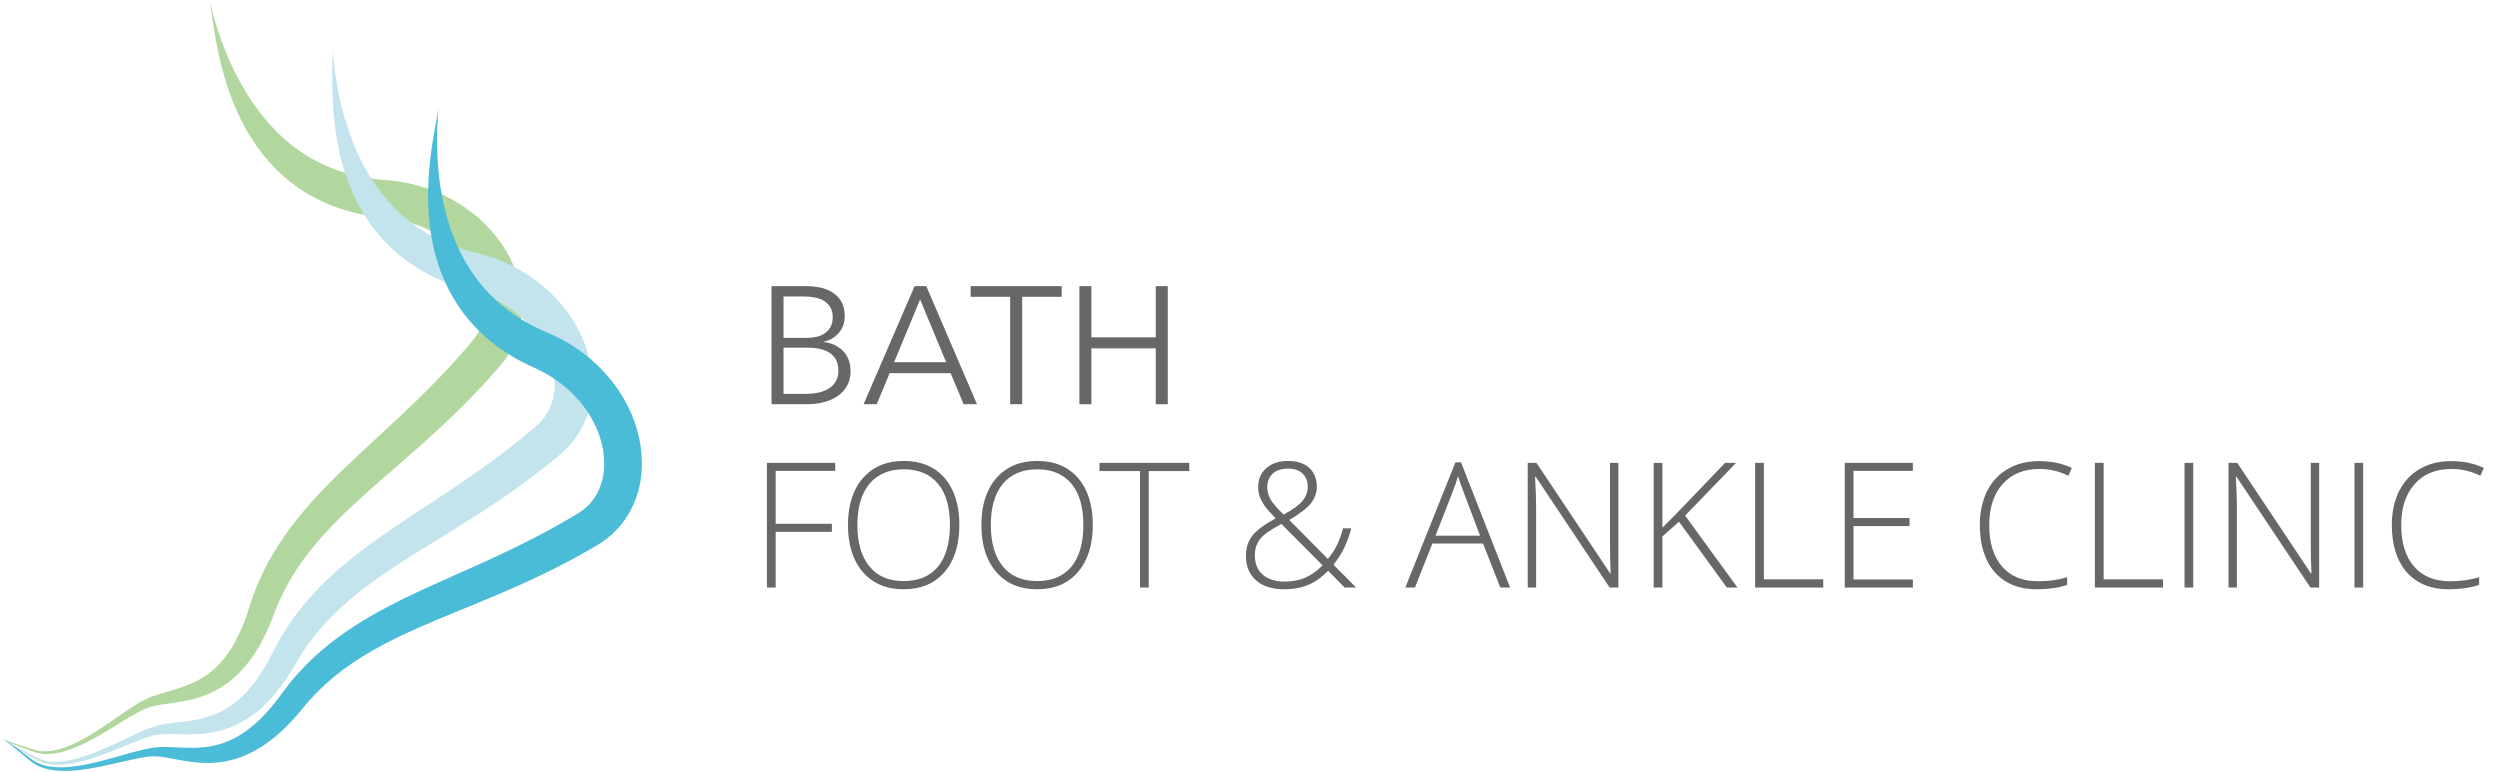 <?xml version="1.0" encoding="UTF-8" standalone="no"?>
<!DOCTYPE svg PUBLIC "-//W3C//DTD SVG 1.1//EN" "http://www.w3.org/Graphics/SVG/1.1/DTD/svg11.dtd">
<svg width="100%" height="100%" viewBox="0 0 369 114" version="1.1" xmlns="http://www.w3.org/2000/svg" xmlns:xlink="http://www.w3.org/1999/xlink" xml:space="preserve" xmlns:serif="http://www.serif.com/" style="fill-rule:evenodd;clip-rule:evenodd;stroke-linejoin:round;stroke-miterlimit:2;">
    <g id="Layer_1" transform="matrix(1,0,0,1,-52.184,-616)">
        <g>
            <path d="M112.193,648.708C117.536,650.14 121.633,653.808 123.122,658.072L128.38,656.236C126.27,650.196 120.723,645.229 113.635,643.329L112.193,648.708ZM83.065,616C83.099,616.123 83.099,616.123 83.109,616.165C83.121,616.213 83.142,616.311 83.153,616.36C83.164,616.416 83.187,616.528 83.197,616.585C83.209,616.648 83.231,616.775 83.242,616.838C83.254,616.908 83.278,617.049 83.289,617.119C83.301,617.196 83.325,617.35 83.337,617.427C83.35,617.51 83.375,617.677 83.387,617.76C83.401,617.849 83.427,618.029 83.441,618.118C83.455,618.214 83.483,618.404 83.497,618.5C83.512,618.601 83.541,618.804 83.556,618.905C83.572,619.012 83.604,619.225 83.62,619.332C83.637,619.444 83.671,619.668 83.689,619.78C83.707,619.897 83.744,620.131 83.762,620.248C83.782,620.37 83.821,620.613 83.842,620.735C83.863,620.862 83.905,621.115 83.927,621.241C83.95,621.372 83.996,621.634 84.019,621.764C84.043,621.9 84.093,622.169 84.118,622.304C84.145,622.443 84.198,622.721 84.226,622.86C84.254,623.003 84.311,623.288 84.341,623.43C84.371,623.577 84.434,623.869 84.466,624.015C84.498,624.164 84.565,624.463 84.6,624.612C84.635,624.765 84.707,625.069 84.744,625.221C84.781,625.377 84.859,625.687 84.899,625.842C84.939,626 85.022,626.316 85.065,626.473C85.108,626.634 85.197,626.954 85.243,627.114C85.29,627.276 85.385,627.601 85.434,627.763C85.484,627.927 85.586,628.256 85.638,628.42C85.692,628.586 85.801,628.918 85.857,629.083C85.914,629.251 86.03,629.586 86.09,629.753C86.15,629.922 86.275,630.259 86.338,630.427C86.403,630.597 86.535,630.936 86.603,631.105C86.672,631.276 86.812,631.617 86.884,631.786C86.957,631.958 87.107,632.3 87.183,632.47C87.261,632.642 87.419,632.984 87.501,633.154C87.583,633.326 87.751,633.668 87.837,633.839C87.924,634.01 88.102,634.352 88.194,634.522C88.286,634.694 88.474,635.035 88.571,635.204C88.668,635.375 88.867,635.714 88.969,635.882C89.072,636.052 89.282,636.39 89.39,636.557C89.498,636.726 89.72,637.06 89.833,637.226C89.948,637.393 90.181,637.725 90.301,637.888C90.421,638.054 90.667,638.381 90.792,638.543C90.919,638.707 91.178,639.03 91.309,639.189C91.443,639.35 91.714,639.668 91.853,639.824C91.992,639.983 92.277,640.295 92.422,640.448C92.569,640.603 92.867,640.909 93.019,641.059C93.173,641.21 93.485,641.508 93.644,641.654C93.804,641.802 94.131,642.092 94.297,642.234C94.465,642.378 94.806,642.659 94.979,642.797C95.154,642.936 95.509,643.207 95.689,643.34C95.872,643.474 96.242,643.735 96.43,643.862C96.62,643.991 97.005,644.241 97.2,644.362C97.397,644.485 97.798,644.723 98,644.838C98.205,644.955 98.62,645.18 98.83,645.289C99.042,645.399 99.472,645.611 99.689,645.713C99.91,645.816 100.355,646.014 100.579,646.108C100.807,646.204 101.266,646.387 101.498,646.474C101.733,646.562 102.208,646.729 102.447,646.808C102.69,646.888 103.179,647.039 103.425,647.11C103.675,647.181 104.179,647.315 104.432,647.378C104.69,647.441 105.208,647.557 105.468,647.61C105.733,647.665 106.265,647.763 106.532,647.807C106.805,647.852 107.351,647.931 107.625,647.967C107.878,647.999 108.384,648.051 108.637,648.079C108.869,648.105 109.333,648.152 109.565,648.183C109.791,648.213 110.242,648.284 110.467,648.324C110.687,648.363 111.126,648.45 111.345,648.499C111.59,648.555 111.59,648.555 112.321,648.742L113.657,643.336C112.925,643.149 112.925,643.149 112.68,643.095C112.398,643.034 111.833,642.921 111.549,642.873C111.261,642.823 110.682,642.738 110.391,642.702C110.096,642.666 109.504,642.614 109.208,642.587C108.946,642.563 108.422,642.524 108.16,642.498C107.933,642.475 107.478,642.422 107.251,642.392C107.03,642.362 106.588,642.297 106.368,642.261C106.154,642.225 105.726,642.148 105.512,642.106C105.304,642.065 104.889,641.976 104.682,641.928C104.48,641.881 104.076,641.781 103.876,641.728C103.679,641.676 103.288,641.565 103.093,641.506C102.902,641.449 102.521,641.327 102.332,641.264C102.146,641.201 101.777,641.07 101.593,641.001C101.412,640.933 101.052,640.792 100.874,640.719C100.698,640.646 100.348,640.495 100.174,640.417C100.003,640.34 99.662,640.18 99.493,640.097C99.326,640.015 98.994,639.846 98.83,639.759C98.667,639.672 98.344,639.494 98.184,639.403C98.025,639.312 97.71,639.125 97.554,639.029C97.399,638.934 97.092,638.739 96.941,638.639C96.789,638.54 96.491,638.336 96.343,638.232C96.195,638.129 95.904,637.917 95.76,637.81C95.616,637.702 95.332,637.483 95.192,637.372C95.052,637.26 94.776,637.034 94.639,636.919C94.503,636.804 94.233,636.57 94.1,636.451C93.968,636.333 93.706,636.092 93.576,635.97C93.447,635.849 93.192,635.602 93.066,635.476C92.94,635.351 92.692,635.098 92.57,634.97C92.448,634.842 92.207,634.583 92.088,634.452C91.97,634.322 91.736,634.057 91.62,633.924C91.505,633.791 91.278,633.521 91.166,633.386C91.055,633.25 90.835,632.976 90.726,632.838C90.618,632.701 90.405,632.423 90.3,632.283C90.196,632.143 89.99,631.862 89.888,631.721C89.787,631.579 89.588,631.295 89.49,631.152C89.392,631.01 89.2,630.723 89.105,630.578C89.011,630.435 88.825,630.146 88.734,630.001C88.643,629.856 88.464,629.566 88.376,629.42C88.289,629.275 88.117,628.983 88.032,628.837C87.948,628.692 87.783,628.4 87.701,628.253C87.621,628.108 87.462,627.816 87.384,627.67C87.307,627.525 87.155,627.234 87.08,627.087C87.006,626.943 86.86,626.653 86.788,626.508C86.718,626.364 86.578,626.076 86.51,625.931C86.442,625.788 86.309,625.502 86.244,625.359C86.18,625.218 86.053,624.935 85.991,624.793C85.929,624.653 85.809,624.373 85.75,624.233C85.691,624.096 85.577,623.82 85.521,623.681C85.465,623.546 85.357,623.275 85.303,623.139C85.251,623.006 85.149,622.74 85.098,622.606C85.049,622.476 84.952,622.215 84.904,622.085C84.857,621.958 84.766,621.703 84.721,621.576C84.677,621.452 84.591,621.204 84.549,621.08C84.508,620.96 84.427,620.719 84.387,620.599C84.349,620.483 84.273,620.25 84.236,620.133C84.2,620.021 84.13,619.797 84.095,619.685C84.062,619.577 83.996,619.362 83.963,619.254C83.933,619.151 83.872,618.945 83.841,618.842C83.813,618.744 83.756,618.548 83.729,618.45C83.702,618.357 83.65,618.172 83.624,618.079C83.6,617.992 83.552,617.817 83.529,617.73C83.507,617.649 83.463,617.486 83.441,617.405C83.421,617.33 83.381,617.179 83.361,617.104C83.343,617.035 83.307,616.897 83.289,616.828C83.272,616.766 83.24,616.641 83.223,616.579C83.209,616.523 83.179,616.412 83.164,616.357C83.151,616.309 83.125,616.212 83.112,616.164C83.1,616.123 83.1,616.123 83.065,616ZM123.073,657.931C123.22,658.357 123.22,658.357 123.263,658.5C123.306,658.641 123.384,658.924 123.419,659.067C123.453,659.207 123.514,659.489 123.541,659.63C123.566,659.769 123.61,660.048 123.628,660.188C123.645,660.325 123.671,660.601 123.68,660.74C123.689,660.875 123.699,661.148 123.699,661.284C123.7,661.418 123.693,661.686 123.685,661.82C123.677,661.952 123.652,662.216 123.636,662.348C123.619,662.478 123.578,662.738 123.553,662.867C123.528,662.996 123.47,663.251 123.436,663.378C123.402,663.505 123.326,663.756 123.284,663.88C123.241,664.005 123.147,664.253 123.096,664.375C123.044,664.498 122.931,664.742 122.87,664.862C122.808,664.983 122.675,665.223 122.605,665.341C122.532,665.461 122.38,665.698 122.298,665.812C122.202,665.947 121.998,666.208 121.894,666.337C121.746,666.519 121.44,666.876 121.288,667.055C121.137,667.232 120.833,667.585 120.68,667.761C120.528,667.935 120.224,668.282 120.071,668.455C119.919,668.627 119.614,668.968 119.46,669.138C119.308,669.307 119.002,669.643 118.849,669.81C118.697,669.976 118.39,670.307 118.237,670.472C118.084,670.636 117.778,670.962 117.624,671.124C117.471,671.285 117.164,671.606 117.011,671.766C116.858,671.925 116.551,672.242 116.397,672.4C116.244,672.557 115.937,672.869 115.783,673.024C115.631,673.179 115.324,673.487 115.17,673.641C115.017,673.794 114.711,674.098 114.557,674.25C114.404,674.4 114.098,674.701 113.944,674.851C113.792,675 113.486,675.297 113.333,675.445C113.18,675.592 112.875,675.886 112.722,676.033C112.57,676.179 112.265,676.469 112.112,676.614C111.96,676.759 111.656,677.047 111.503,677.19C111.352,677.333 111.049,677.619 110.897,677.761C110.746,677.903 110.443,678.186 110.292,678.327C110.141,678.467 109.839,678.748 109.688,678.888C109.538,679.028 109.238,679.306 109.087,679.446C108.938,679.584 108.639,679.861 108.489,680C108.34,680.137 108.042,680.413 107.893,680.55C107.745,680.687 107.448,680.961 107.3,681.098C107.153,681.234 106.857,681.507 106.71,681.644C106.563,681.78 106.27,682.051 106.123,682.188C105.978,682.323 105.686,682.594 105.54,682.73C105.395,682.865 105.106,683.136 104.961,683.271C104.817,683.406 104.529,683.676 104.386,683.812C104.243,683.947 103.957,684.217 103.815,684.352C103.673,684.487 103.39,684.758 103.249,684.893C103.108,685.028 102.827,685.299 102.687,685.435C102.547,685.57 102.269,685.841 102.13,685.977C101.992,686.113 101.716,686.385 101.579,686.521C101.442,686.657 101.169,686.93 101.033,687.067C100.898,687.204 100.628,687.478 100.493,687.616C100.359,687.753 100.092,688.029 99.96,688.167C99.827,688.305 99.563,688.582 99.432,688.722C99.301,688.861 99.041,689.14 98.912,689.28C98.782,689.42 98.526,689.701 98.398,689.842C98.27,689.983 98.017,690.267 97.891,690.409C97.766,690.551 97.516,690.837 97.393,690.981C97.269,691.124 97.023,691.413 96.902,691.558C96.78,691.703 96.539,691.994 96.419,692.141C96.299,692.287 96.062,692.582 95.945,692.73C95.827,692.878 95.594,693.176 95.479,693.326C95.364,693.475 95.136,693.777 95.023,693.928C94.91,694.08 94.687,694.385 94.576,694.538C94.466,694.692 94.247,695 94.139,695.156C94.031,695.311 93.818,695.624 93.713,695.781C93.607,695.939 93.399,696.256 93.297,696.416C93.194,696.575 92.991,696.897 92.891,697.058C92.791,697.221 92.594,697.547 92.497,697.711C92.4,697.875 92.209,698.206 92.115,698.372C92.02,698.539 91.835,698.874 91.744,699.043C91.652,699.213 91.473,699.553 91.385,699.725C91.297,699.897 91.124,700.242 91.039,700.416C90.954,700.591 90.787,700.942 90.706,701.119C90.624,701.296 90.464,701.653 90.386,701.832C90.307,702.013 90.154,702.375 90.079,702.557C90.004,702.74 89.857,703.108 89.786,703.293C89.714,703.479 89.574,703.854 89.507,704.041C89.438,704.231 89.306,704.611 89.242,704.802C89.18,704.985 89.062,705.354 89.004,705.539C88.955,705.692 88.86,706 88.81,706.153C88.762,706.301 88.663,706.596 88.613,706.743C88.564,706.886 88.463,707.17 88.411,707.311C88.361,707.448 88.259,707.721 88.206,707.857C88.155,707.988 88.051,708.25 87.997,708.381C87.945,708.507 87.839,708.758 87.785,708.883C87.732,709.004 87.625,709.245 87.57,709.365C87.516,709.481 87.407,709.712 87.351,709.827C87.297,709.938 87.186,710.16 87.13,710.27C87.075,710.376 86.963,710.588 86.906,710.693C86.851,710.795 86.737,710.997 86.68,711.098C86.623,711.195 86.509,711.389 86.451,711.485C86.394,711.578 86.278,711.763 86.219,711.855C86.162,711.944 86.046,712.121 85.986,712.209C85.928,712.294 85.811,712.463 85.751,712.546C85.692,712.628 85.574,712.789 85.513,712.868C85.454,712.946 85.335,713.1 85.274,713.176C85.215,713.25 85.094,713.396 85.033,713.469C84.973,713.54 84.851,713.679 84.79,713.748C84.729,713.816 84.607,713.949 84.545,714.015C84.484,714.079 84.36,714.206 84.298,714.269C84.236,714.33 84.112,714.451 84.049,714.511C83.987,714.569 83.862,714.685 83.799,714.741C83.736,714.797 83.61,714.907 83.546,714.961C83.484,715.014 83.357,715.119 83.292,715.17C83.229,715.221 83.101,715.32 83.036,715.369C82.973,715.418 82.844,715.512 82.779,715.559C82.714,715.605 82.585,715.695 82.519,715.739C82.454,715.783 82.324,715.869 82.258,715.911C82.193,715.953 82.061,716.035 81.995,716.075C81.929,716.115 81.797,716.192 81.73,716.23C81.664,716.268 81.531,716.342 81.464,716.378C81.397,716.414 81.263,716.485 81.196,716.519C81.129,716.554 80.994,716.621 80.927,716.654C80.86,716.686 80.724,716.75 80.656,716.781C80.589,716.812 80.453,716.873 80.385,716.903C80.317,716.933 80.18,716.991 80.112,717.019C80.044,717.047 79.907,717.103 79.839,717.13C79.77,717.157 79.633,717.209 79.564,717.235C79.496,717.261 79.359,717.312 79.29,717.337C79.221,717.361 79.084,717.41 79.015,717.434C78.946,717.457 78.809,717.504 78.74,717.527C78.671,717.55 78.534,717.595 78.465,717.617C78.397,717.639 78.259,717.682 78.191,717.703C78.122,717.725 77.985,717.767 77.917,717.788C77.848,717.809 77.712,717.85 77.643,717.87C77.575,717.89 77.439,717.93 77.371,717.95C77.303,717.97 77.168,718.01 77.1,718.03C77.033,718.049 76.898,718.088 76.83,718.108C76.763,718.128 76.629,718.166 76.562,718.186C76.496,718.206 76.363,718.245 76.296,718.264C76.23,718.284 76.098,718.323 76.032,718.343C75.966,718.363 75.836,718.402 75.77,718.423C75.705,718.443 75.576,718.483 75.511,718.504C75.447,718.525 75.318,718.566 75.254,718.588C75.191,718.609 75.064,718.652 75.001,718.674C74.938,718.695 74.813,718.74 74.75,718.763C74.689,718.785 74.565,718.832 74.504,718.855C74.443,718.879 74.321,718.927 74.26,718.952C74.2,718.977 74.081,719.028 74.021,719.054C73.962,719.08 73.845,719.133 73.786,719.161C73.729,719.188 73.613,719.244 73.556,719.273C73.5,719.302 73.387,719.361 73.331,719.392C73.276,719.422 73.168,719.485 73.113,719.516C73.008,719.577 72.796,719.695 72.691,719.757C72.582,719.821 72.365,719.951 72.257,720.017C72.145,720.086 71.923,720.225 71.813,720.295C71.699,720.368 71.471,720.515 71.358,720.589C71.242,720.666 71.009,720.82 70.893,720.897C70.774,720.977 70.537,721.137 70.419,721.217C70.298,721.299 70.056,721.464 69.936,721.546C69.813,721.63 69.567,721.799 69.444,721.883C69.319,721.969 69.07,722.14 68.945,722.226C68.818,722.312 68.566,722.485 68.439,722.571C68.311,722.658 68.055,722.832 67.927,722.918C67.797,723.005 67.539,723.178 67.409,723.264C67.279,723.35 67.018,723.521 66.887,723.606C66.756,723.691 66.493,723.86 66.361,723.943C66.229,724.027 65.965,724.192 65.832,724.273C65.7,724.354 65.434,724.514 65.301,724.593C65.168,724.671 64.902,724.825 64.768,724.901C64.636,724.976 64.37,725.123 64.235,725.195C64.103,725.266 63.837,725.405 63.703,725.473C63.571,725.539 63.305,725.669 63.172,725.732C63.04,725.794 62.776,725.914 62.642,725.971C62.512,726.028 62.249,726.136 62.116,726.188C61.986,726.238 61.725,726.334 61.594,726.379C61.465,726.423 61.206,726.506 61.076,726.544C60.948,726.581 60.692,726.649 60.563,726.68C60.437,726.709 60.184,726.762 60.057,726.784C59.932,726.806 59.682,726.842 59.557,726.856C59.435,726.869 59.188,726.888 59.065,726.893C58.944,726.897 58.702,726.897 58.581,726.892C58.462,726.887 58.224,726.867 58.106,726.852C57.989,726.837 57.755,726.797 57.64,726.771C57.523,726.744 57.291,726.677 57.176,726.642C57.062,726.608 56.838,726.531 56.725,726.494C56.62,726.459 56.41,726.39 56.306,726.356C56.208,726.324 56.013,726.26 55.916,726.228C55.825,726.198 55.644,726.139 55.554,726.11C55.471,726.082 55.303,726.028 55.22,726.001C55.143,725.976 54.989,725.926 54.912,725.901C54.841,725.878 54.699,725.832 54.629,725.809C54.564,725.788 54.434,725.747 54.369,725.726C54.31,725.707 54.191,725.669 54.132,725.65C54.078,725.633 53.97,725.599 53.917,725.581C53.868,725.566 53.77,725.535 53.721,725.52C53.677,725.506 53.589,725.478 53.545,725.464C53.505,725.452 53.426,725.427 53.386,725.415C53.351,725.404 53.28,725.382 53.244,725.371C53.213,725.361 53.149,725.342 53.118,725.332C53.09,725.323 53.034,725.306 53.005,725.298C52.981,725.291 52.931,725.276 52.906,725.268C52.885,725.262 52.841,725.249 52.819,725.242C52.8,725.237 52.762,725.225 52.743,725.22C52.726,725.215 52.692,725.205 52.676,725.2C52.661,725.196 52.632,725.188 52.617,725.183C52.604,725.18 52.578,725.172 52.565,725.169C52.554,725.166 52.531,725.159 52.52,725.156C52.51,725.153 52.489,725.147 52.479,725.144C52.47,725.142 52.451,725.137 52.442,725.134C52.433,725.131 52.416,725.126 52.407,725.124C52.399,725.121 52.382,725.116 52.374,725.114C52.366,725.111 52.349,725.106 52.34,725.104C52.332,725.101 52.315,725.095 52.306,725.093C52.297,725.09 52.278,725.084 52.269,725.081C52.259,725.077 52.239,725.07 52.229,725.067C52.218,725.063 52.218,725.063 52.184,725.051C52.218,725.063 52.218,725.063 52.229,725.067C52.239,725.071 52.259,725.078 52.269,725.082C52.278,725.085 52.296,725.092 52.305,725.095C52.313,725.099 52.33,725.105 52.339,725.108C52.347,725.112 52.363,725.118 52.371,725.121C52.379,725.125 52.395,725.131 52.403,725.135C52.412,725.138 52.428,725.145 52.437,725.149C52.446,725.152 52.463,725.16 52.472,725.164C52.482,725.168 52.502,725.176 52.511,725.18C52.522,725.185 52.544,725.194 52.555,725.199C52.567,725.204 52.592,725.214 52.604,725.22C52.618,725.226 52.646,725.237 52.66,725.243C52.676,725.25 52.709,725.264 52.725,725.27C52.743,725.278 52.78,725.293 52.798,725.301C52.819,725.309 52.862,725.327 52.883,725.335C52.907,725.345 52.955,725.365 52.979,725.374C53.006,725.385 53.06,725.407 53.087,725.418C53.118,725.43 53.179,725.455 53.21,725.467C53.245,725.481 53.314,725.508 53.348,725.522C53.387,725.537 53.464,725.568 53.503,725.583C53.546,725.6 53.632,725.634 53.675,725.651C53.723,725.669 53.818,725.706 53.866,725.725C53.919,725.746 54.024,725.786 54.077,725.807C54.135,725.829 54.251,725.874 54.309,725.896C54.372,725.921 54.5,725.97 54.563,725.994C54.633,726.021 54.772,726.074 54.841,726.101C54.917,726.13 55.068,726.187 55.144,726.216C55.226,726.247 55.39,726.31 55.473,726.341C55.561,726.375 55.739,726.442 55.828,726.476C55.924,726.512 56.116,726.584 56.212,726.621C56.315,726.66 56.522,726.737 56.625,726.776C56.736,726.818 56.958,726.904 57.07,726.943C57.187,726.984 57.423,727.063 57.543,727.095C57.665,727.128 57.912,727.183 58.036,727.204C58.161,727.226 58.414,727.259 58.541,727.27C58.669,727.281 58.927,727.293 59.055,727.294C59.186,727.295 59.448,727.287 59.579,727.279C59.712,727.271 59.977,727.244 60.11,727.227C60.245,727.21 60.514,727.167 60.647,727.141C60.784,727.115 61.056,727.056 61.191,727.023C61.329,726.99 61.603,726.915 61.739,726.875C61.878,726.835 62.154,726.747 62.291,726.7C62.431,726.653 62.708,726.553 62.846,726.5C62.986,726.447 63.265,726.336 63.403,726.278C63.544,726.219 63.823,726.097 63.962,726.035C64.103,725.971 64.382,725.841 64.521,725.774C64.662,725.706 64.941,725.568 65.08,725.497C65.22,725.426 65.499,725.281 65.638,725.207C65.777,725.133 66.055,724.982 66.193,724.905C66.332,724.829 66.609,724.673 66.746,724.595C66.884,724.516 67.159,724.358 67.295,724.278C67.432,724.198 67.704,724.037 67.84,723.956C67.975,723.876 68.245,723.714 68.379,723.632C68.513,723.552 68.779,723.39 68.912,723.309C69.043,723.228 69.306,723.068 69.437,722.987C69.567,722.908 69.825,722.75 69.954,722.67C70.081,722.593 70.335,722.438 70.462,722.361C70.587,722.285 70.836,722.135 70.96,722.06C71.082,721.987 71.325,721.843 71.447,721.771C71.565,721.702 71.802,721.564 71.921,721.496C72.036,721.431 72.266,721.301 72.382,721.237C72.493,721.176 72.716,721.056 72.828,720.997C72.935,720.941 73.15,720.831 73.258,720.778C73.36,720.728 73.566,720.629 73.67,720.583C73.718,720.561 73.818,720.525 73.868,720.507C73.918,720.489 74.019,720.454 74.069,720.438C74.121,720.421 74.225,720.389 74.277,720.373C74.33,720.358 74.437,720.328 74.49,720.313C74.545,720.299 74.654,720.271 74.709,720.257C74.765,720.244 74.878,720.218 74.934,720.205C74.992,720.192 75.107,720.168 75.165,720.156C75.224,720.144 75.342,720.121 75.401,720.109C75.461,720.098 75.582,720.076 75.642,720.065C75.704,720.054 75.828,720.033 75.89,720.023C75.953,720.013 76.079,719.992 76.142,719.983C76.206,719.972 76.335,719.953 76.4,719.943C76.465,719.933 76.597,719.914 76.662,719.904C76.729,719.894 76.863,719.875 76.93,719.865C76.998,719.855 77.135,719.836 77.203,719.826C77.272,719.816 77.411,719.796 77.48,719.786C77.55,719.776 77.691,719.755 77.762,719.745C77.833,719.734 77.977,719.713 78.048,719.702C78.121,719.691 78.266,719.668 78.339,719.657C78.413,719.645 78.56,719.621 78.634,719.609C78.708,719.596 78.858,719.571 78.933,719.558C79.008,719.544 79.16,719.517 79.236,719.503C79.312,719.488 79.466,719.458 79.542,719.443C79.62,719.427 79.775,719.395 79.853,719.379C79.931,719.362 80.088,719.327 80.167,719.309C80.246,719.29 80.405,719.253 80.484,719.233C80.564,719.213 80.725,719.172 80.805,719.151C80.886,719.129 81.048,719.084 81.128,719.061C81.21,719.038 81.374,718.989 81.455,718.964C81.538,718.938 81.702,718.886 81.784,718.858C81.868,718.831 82.033,718.773 82.116,718.744C82.2,718.714 82.367,718.652 82.45,718.62C82.534,718.588 82.702,718.521 82.786,718.486C82.871,718.451 83.04,718.379 83.124,718.342C83.209,718.304 83.379,718.226 83.463,718.186C83.549,718.146 83.719,718.062 83.804,718.019C83.89,717.975 84.06,717.886 84.145,717.84C84.231,717.793 84.402,717.697 84.487,717.647C84.573,717.597 84.744,717.494 84.829,717.442C84.916,717.388 85.087,717.279 85.171,717.222C85.258,717.165 85.429,717.049 85.513,716.989C85.599,716.928 85.77,716.804 85.854,716.741C85.94,716.676 86.11,716.544 86.194,716.477C86.28,716.409 86.449,716.269 86.533,716.198C86.618,716.126 86.786,715.978 86.869,715.903C86.954,715.827 87.121,715.671 87.204,715.592C87.288,715.511 87.454,715.347 87.536,715.264C87.62,715.179 87.784,715.006 87.865,714.919C87.948,714.829 88.111,714.648 88.192,714.556C88.274,714.462 88.435,714.272 88.515,714.176C88.596,714.077 88.756,713.878 88.834,713.777C88.915,713.674 89.072,713.466 89.15,713.36C89.229,713.252 89.385,713.034 89.461,712.924C89.54,712.812 89.693,712.584 89.769,712.469C89.846,712.352 89.997,712.114 90.071,711.995C90.147,711.872 90.297,711.625 90.369,711.5C90.444,711.373 90.591,711.115 90.663,710.986C90.736,710.853 90.88,710.585 90.951,710.45C91.023,710.312 91.165,710.034 91.234,709.894C91.305,709.75 91.443,709.461 91.511,709.316C91.581,709.167 91.717,708.867 91.783,708.717C91.851,708.562 91.985,708.251 92.049,708.095C92.116,707.934 92.246,707.612 92.31,707.451C92.375,707.284 92.501,706.95 92.564,706.783C92.633,706.604 92.767,706.244 92.837,706.066C92.903,705.898 93.04,705.564 93.11,705.398C93.179,705.233 93.322,704.906 93.395,704.743C93.467,704.581 93.615,704.26 93.691,704.1C93.766,703.941 93.92,703.625 93.998,703.468C94.076,703.312 94.235,703.002 94.317,702.848C94.397,702.695 94.562,702.39 94.646,702.239C94.73,702.088 94.9,701.788 94.987,701.639C95.073,701.491 95.248,701.196 95.338,701.049C95.426,700.903 95.607,700.613 95.699,700.468C95.791,700.324 95.977,700.038 96.071,699.896C96.165,699.754 96.356,699.472 96.453,699.331C96.55,699.191 96.746,698.913 96.845,698.774C96.945,698.636 97.146,698.361 97.248,698.224C97.349,698.087 97.555,697.815 97.66,697.68C97.764,697.545 97.975,697.276 98.081,697.143C98.188,697.009 98.404,696.742 98.512,696.61C98.622,696.478 98.842,696.214 98.953,696.083C99.064,695.951 99.289,695.69 99.403,695.56C99.517,695.43 99.746,695.171 99.862,695.042C99.978,694.912 100.212,694.655 100.33,694.527C100.448,694.398 100.687,694.142 100.807,694.015C100.927,693.887 101.17,693.633 101.292,693.506C101.415,693.379 101.662,693.126 101.786,693C101.911,692.873 102.162,692.621 102.288,692.495C102.415,692.369 102.67,692.117 102.799,691.992C102.928,691.866 103.187,691.615 103.317,691.49C103.448,691.364 103.711,691.114 103.843,690.989C103.976,690.863 104.243,690.613 104.377,690.488C104.512,690.362 104.782,690.111 104.918,689.987C105.055,689.861 105.329,689.61 105.466,689.485C105.605,689.359 105.883,689.107 106.022,688.982C106.162,688.856 106.443,688.604 106.584,688.478C106.726,688.351 107.01,688.098 107.153,687.972C107.296,687.845 107.584,687.591 107.728,687.464C107.873,687.336 108.163,687.081 108.309,686.953C108.456,686.825 108.749,686.568 108.896,686.44C109.044,686.31 109.341,686.052 109.489,685.923C109.638,685.792 109.937,685.532 110.087,685.401C110.238,685.27 110.54,685.008 110.691,684.876C110.843,684.744 111.147,684.479 111.299,684.346C111.452,684.212 111.759,683.945 111.912,683.811C112.067,683.676 112.375,683.406 112.53,683.27C112.685,683.134 112.996,682.861 113.151,682.724C113.308,682.586 113.621,682.309 113.777,682.171C113.935,682.031 114.25,681.751 114.407,681.611C114.565,681.47 114.882,681.186 115.04,681.044C115.199,680.901 115.517,680.614 115.676,680.47C115.836,680.325 116.155,680.033 116.315,679.887C116.476,679.74 116.797,679.444 116.957,679.296C117.118,679.147 117.44,678.847 117.601,678.696C117.763,678.545 118.086,678.24 118.247,678.087C118.41,677.933 118.734,677.624 118.895,677.468C119.058,677.312 119.383,676.997 119.545,676.839C119.708,676.68 120.034,676.36 120.196,676.2C120.36,676.038 120.686,675.712 120.848,675.549C121.012,675.384 121.338,675.053 121.501,674.887C121.665,674.72 121.991,674.383 122.154,674.214C122.318,674.043 122.645,673.7 122.807,673.528C122.971,673.354 123.298,673.005 123.461,672.829C123.625,672.652 123.951,672.296 124.114,672.118C124.278,671.937 124.604,671.575 124.766,671.393C124.93,671.209 125.255,670.84 125.417,670.654C125.581,670.467 125.908,670.092 126.067,669.901C126.208,669.732 126.486,669.39 126.617,669.214C126.759,669.024 127.031,668.635 127.16,668.436C127.287,668.239 127.527,667.836 127.64,667.63C127.752,667.427 127.961,667.012 128.058,666.801C128.154,666.592 128.331,666.167 128.412,665.951C128.493,665.738 128.639,665.304 128.704,665.085C128.769,664.867 128.883,664.427 128.933,664.205C128.982,663.985 129.066,663.539 129.1,663.316C129.134,663.093 129.187,662.645 129.206,662.42C129.225,662.196 129.248,661.746 129.252,661.521C129.257,661.296 129.251,660.846 129.241,660.622C129.231,660.397 129.196,659.948 129.172,659.725C129.149,659.501 129.087,659.054 129.049,658.832C129.012,658.61 128.924,658.167 128.873,657.947C128.823,657.726 128.708,657.287 128.645,657.07C128.582,656.851 128.582,656.851 128.367,656.203L123.073,657.931Z" style="fill:rgb(177,215,159);fill-rule:nonzero;"/>
            <path d="M124.637,659.909C129.675,662.193 133.118,666.481 133.892,670.93L139.379,669.976C138.282,663.673 133.62,657.867 126.937,654.837L124.637,659.909ZM101.233,622.888C101.246,623.015 101.246,623.015 101.249,623.058C101.253,623.108 101.259,623.207 101.261,623.257C101.263,623.315 101.267,623.429 101.268,623.487C101.269,623.551 101.271,623.68 101.271,623.744C101.272,623.815 101.272,623.957 101.271,624.029C101.271,624.107 101.27,624.262 101.269,624.34C101.268,624.424 101.265,624.593 101.264,624.677C101.263,624.768 101.26,624.949 101.258,625.039C101.256,625.136 101.253,625.329 101.251,625.425C101.249,625.527 101.246,625.732 101.244,625.834C101.242,625.942 101.239,626.158 101.238,626.266C101.236,626.379 101.233,626.606 101.232,626.719C101.231,626.837 101.229,627.074 101.228,627.193C101.228,627.316 101.227,627.563 101.227,627.687C101.227,627.815 101.228,628.071 101.229,628.2C101.23,628.333 101.232,628.598 101.234,628.731C101.236,628.868 101.241,629.143 101.244,629.28C101.247,629.421 101.255,629.704 101.259,629.846C101.264,629.991 101.274,630.282 101.28,630.427C101.286,630.576 101.3,630.875 101.308,631.024C101.315,631.177 101.333,631.482 101.342,631.635C101.352,631.791 101.374,632.104 101.385,632.26C101.397,632.419 101.423,632.738 101.437,632.898C101.451,633.06 101.482,633.385 101.498,633.547C101.515,633.713 101.55,634.043 101.569,634.208C101.589,634.376 101.63,634.712 101.652,634.88C101.674,635.05 101.721,635.391 101.746,635.561C101.772,635.734 101.825,636.079 101.854,636.251C101.882,636.426 101.943,636.776 101.974,636.95C102.007,637.127 102.074,637.479 102.11,637.656C102.146,637.834 102.221,638.19 102.26,638.368C102.3,638.548 102.383,638.907 102.427,639.086C102.471,639.267 102.562,639.629 102.61,639.809C102.659,639.991 102.759,640.355 102.812,640.536C102.865,640.719 102.975,641.084 103.032,641.266C103.09,641.45 103.21,641.816 103.272,641.999C103.335,642.183 103.465,642.55 103.533,642.733C103.601,642.917 103.742,643.285 103.815,643.467C103.889,643.652 104.041,644.019 104.12,644.201C104.2,644.385 104.364,644.752 104.449,644.934C104.534,645.117 104.711,645.482 104.802,645.664C104.894,645.846 105.083,646.21 105.18,646.39C105.279,646.572 105.481,646.933 105.585,647.111C105.69,647.292 105.906,647.65 106.017,647.827C106.129,648.006 106.359,648.36 106.478,648.535C106.597,648.712 106.842,649.062 106.967,649.235C107.094,649.409 107.353,649.754 107.486,649.924C107.62,650.097 107.895,650.436 108.036,650.603C108.178,650.772 108.468,651.105 108.617,651.269C108.767,651.435 109.073,651.761 109.229,651.921C109.388,652.083 109.71,652.401 109.875,652.557C110.041,652.715 110.38,653.024 110.553,653.176C110.728,653.329 111.084,653.63 111.264,653.776C111.448,653.925 111.821,654.215 112.01,654.356C112.202,654.499 112.591,654.779 112.789,654.914C112.989,655.052 113.396,655.32 113.602,655.45C113.811,655.581 114.235,655.837 114.449,655.96C114.667,656.086 115.108,656.328 115.331,656.445C115.557,656.563 116.015,656.792 116.246,656.902C116.482,657.014 116.957,657.228 117.196,657.33C117.44,657.435 117.932,657.634 118.18,657.729C118.433,657.826 118.942,658.01 119.199,658.097C119.46,658.186 119.986,658.353 120.251,658.433C120.494,658.506 120.986,658.639 121.231,658.708C121.455,658.772 121.906,658.894 122.129,658.962C122.347,659.029 122.781,659.172 122.996,659.248C123.207,659.323 123.626,659.48 123.833,659.565C124.066,659.659 124.066,659.659 124.758,659.963L126.957,654.847C126.266,654.544 126.266,654.544 126.032,654.451C125.765,654.344 125.225,654.141 124.953,654.047C124.677,653.951 124.119,653.772 123.838,653.69C123.553,653.606 122.977,653.458 122.69,653.383C122.435,653.316 121.924,653.192 121.671,653.124C121.45,653.064 121.009,652.938 120.79,652.871C120.577,652.806 120.152,652.669 119.941,652.598C119.735,652.528 119.326,652.382 119.122,652.306C118.923,652.231 118.528,652.075 118.332,651.995C118.14,651.915 117.758,651.751 117.569,651.666C117.384,651.582 117.015,651.409 116.833,651.319C116.654,651.231 116.298,651.05 116.122,650.956C115.949,650.864 115.605,650.674 115.435,650.576C115.268,650.48 114.936,650.282 114.772,650.18C114.61,650.08 114.289,649.874 114.131,649.769C113.974,649.664 113.664,649.451 113.511,649.342C113.359,649.234 113.06,649.013 112.912,648.9C112.765,648.788 112.475,648.56 112.332,648.443C112.19,648.328 111.91,648.092 111.772,647.972C111.635,647.853 111.364,647.61 111.23,647.487C111.098,647.364 110.836,647.115 110.707,646.988C110.578,646.862 110.325,646.606 110.201,646.476C110.077,646.347 109.832,646.084 109.712,645.951C109.592,645.819 109.356,645.55 109.24,645.414C109.125,645.279 108.897,645.004 108.785,644.865C108.673,644.727 108.454,644.447 108.346,644.305C108.239,644.164 108.027,643.879 107.924,643.735C107.82,643.591 107.617,643.301 107.517,643.155C107.417,643.008 107.222,642.714 107.126,642.565C107.03,642.417 106.843,642.118 106.751,641.967C106.659,641.817 106.479,641.515 106.39,641.362C106.302,641.21 106.13,640.904 106.046,640.751C105.961,640.597 105.797,640.288 105.716,640.133C105.635,639.979 105.478,639.667 105.401,639.511C105.324,639.355 105.174,639.042 105.1,638.885C105.027,638.729 104.884,638.414 104.814,638.256C104.745,638.099 104.609,637.784 104.542,637.626C104.476,637.469 104.347,637.153 104.284,636.995C104.222,636.837 104.1,636.522 104.04,636.363C103.981,636.206 103.865,635.892 103.809,635.734C103.753,635.577 103.644,635.263 103.591,635.106C103.538,634.951 103.436,634.638 103.386,634.482C103.336,634.327 103.24,634.018 103.193,633.862C103.146,633.709 103.056,633.402 103.012,633.248C102.969,633.096 102.884,632.793 102.843,632.64C102.803,632.491 102.724,632.19 102.685,632.04C102.648,631.893 102.575,631.597 102.539,631.449C102.504,631.304 102.436,631.013 102.403,630.867C102.371,630.725 102.308,630.439 102.277,630.296C102.247,630.157 102.19,629.877 102.161,629.737C102.134,629.601 102.081,629.328 102.055,629.191C102.03,629.058 101.981,628.792 101.957,628.659C101.934,628.53 101.89,628.271 101.868,628.142C101.848,628.017 101.807,627.766 101.788,627.641C101.769,627.52 101.732,627.278 101.714,627.157C101.697,627.041 101.664,626.808 101.648,626.691C101.633,626.58 101.603,626.357 101.589,626.245C101.575,626.138 101.549,625.925 101.536,625.818C101.523,625.717 101.5,625.515 101.488,625.413C101.477,625.318 101.456,625.126 101.446,625.03C101.436,624.941 101.417,624.761 101.408,624.671C101.4,624.587 101.383,624.419 101.375,624.336C101.367,624.258 101.353,624.103 101.345,624.025C101.338,623.954 101.325,623.813 101.319,623.742C101.313,623.677 101.301,623.549 101.295,623.485C101.289,623.428 101.278,623.314 101.273,623.257C101.268,623.207 101.258,623.107 101.252,623.057C101.248,623.015 101.248,623.015 101.233,622.888ZM133.866,670.783C133.942,671.227 133.942,671.227 133.961,671.375C133.981,671.521 134.012,671.814 134.023,671.96C134.034,672.104 134.048,672.392 134.051,672.535C134.054,672.677 134.051,672.959 134.046,673.1C134.04,673.238 134.021,673.515 134.008,673.653C133.995,673.788 133.96,674.058 133.938,674.193C133.916,674.325 133.865,674.589 133.836,674.719C133.806,674.849 133.739,675.105 133.702,675.232C133.664,675.358 133.581,675.608 133.535,675.731C133.49,675.854 133.39,676.097 133.336,676.216C133.283,676.336 133.167,676.571 133.104,676.687C133.042,676.803 132.909,677.032 132.838,677.144C132.766,677.257 132.615,677.479 132.536,677.587C132.455,677.698 132.285,677.913 132.196,678.017C132.105,678.124 131.916,678.333 131.816,678.432C131.7,678.549 131.456,678.774 131.332,678.884C131.156,679.039 130.797,679.342 130.617,679.493C130.439,679.644 130.082,679.942 129.902,680.091C129.724,680.238 129.367,680.531 129.188,680.676C129.01,680.821 128.653,681.108 128.474,681.251C128.297,681.392 127.94,681.674 127.762,681.814C127.584,681.953 127.228,682.23 127.05,682.367C126.872,682.504 126.517,682.775 126.339,682.911C126.162,683.045 125.807,683.312 125.629,683.444C125.452,683.576 125.098,683.839 124.92,683.969C124.744,684.099 124.39,684.357 124.213,684.485C124.037,684.613 123.684,684.867 123.507,684.993C123.332,685.119 122.98,685.369 122.803,685.494C122.628,685.618 122.277,685.864 122.101,685.987C121.926,686.109 121.576,686.352 121.4,686.474C121.226,686.594 120.876,686.834 120.702,686.954C120.528,687.073 120.179,687.31 120.005,687.428C119.832,687.546 119.485,687.78 119.311,687.897C119.138,688.014 118.792,688.246 118.619,688.361C118.447,688.477 118.102,688.706 117.93,688.821C117.758,688.935 117.415,689.163 117.243,689.277C117.072,689.39 116.73,689.616 116.559,689.728C116.389,689.841 116.049,690.065 115.879,690.177C115.709,690.289 115.37,690.512 115.201,690.623C115.032,690.734 114.695,690.956 114.526,691.067C114.359,691.178 114.023,691.399 113.855,691.509C113.688,691.62 113.355,691.84 113.188,691.95C113.022,692.06 112.69,692.28 112.524,692.39C112.359,692.5 112.029,692.72 111.864,692.83C111.7,692.939 111.372,693.159 111.209,693.269C111.046,693.379 110.72,693.599 110.557,693.709C110.395,693.819 110.072,694.04 109.91,694.151C109.749,694.261 109.428,694.482 109.268,694.593C109.108,694.704 108.789,694.926 108.63,695.038C108.472,695.149 108.155,695.372 107.997,695.485C107.84,695.597 107.526,695.821 107.37,695.934C107.214,696.047 106.903,696.274 106.748,696.388C106.593,696.501 106.285,696.729 106.131,696.844C105.978,696.959 105.673,697.189 105.521,697.305C105.369,697.421 105.066,697.654 104.916,697.771C104.766,697.888 104.466,698.124 104.317,698.242C104.169,698.361 103.873,698.599 103.725,698.719C103.578,698.839 103.285,699.08 103.14,699.202C102.994,699.323 102.705,699.568 102.561,699.691C102.418,699.814 102.132,700.063 101.99,700.188C101.848,700.313 101.566,700.564 101.426,700.691C101.286,700.818 101.008,701.074 100.87,701.203C100.732,701.332 100.457,701.592 100.321,701.723C100.185,701.854 99.915,702.119 99.781,702.252C99.647,702.386 99.381,702.655 99.249,702.79C99.117,702.926 98.856,703.2 98.726,703.338C98.597,703.476 98.339,703.755 98.212,703.896C98.085,704.037 97.832,704.321 97.708,704.464C97.582,704.608 97.335,704.897 97.212,705.043C97.09,705.189 96.847,705.484 96.727,705.633C96.607,705.782 96.369,706.083 96.252,706.235C96.134,706.387 95.901,706.694 95.787,706.849C95.672,707.004 95.444,707.317 95.332,707.475C95.22,707.633 94.998,707.953 94.889,708.113C94.779,708.275 94.563,708.601 94.457,708.765C94.35,708.93 94.139,709.263 94.036,709.43C93.932,709.599 93.727,709.938 93.627,710.109C93.525,710.281 93.327,710.627 93.229,710.801C93.131,710.977 92.938,711.331 92.844,711.508C92.753,711.679 92.577,712.024 92.489,712.196C92.415,712.34 92.272,712.628 92.198,712.771C92.126,712.909 91.981,713.184 91.907,713.321C91.835,713.454 91.689,713.718 91.615,713.849C91.544,713.976 91.398,714.228 91.324,714.354C91.252,714.475 91.106,714.716 91.032,714.836C90.961,714.952 90.815,715.183 90.741,715.298C90.669,715.409 90.524,715.629 90.45,715.738C90.378,715.844 90.233,716.054 90.159,716.158C90.088,716.259 89.942,716.459 89.869,716.558C89.797,716.655 89.652,716.845 89.579,716.94C89.507,717.031 89.363,717.213 89.289,717.302C89.218,717.389 89.073,717.562 89,717.647C88.929,717.73 88.785,717.893 88.712,717.974C88.641,718.053 88.497,718.208 88.424,718.285C88.353,718.36 88.209,718.507 88.137,718.58C88.066,718.651 87.922,718.79 87.85,718.859C87.779,718.926 87.636,719.058 87.564,719.123C87.493,719.187 87.35,719.311 87.278,719.373C87.207,719.433 87.064,719.551 86.992,719.609C86.922,719.666 86.779,719.777 86.707,719.832C86.637,719.886 86.494,719.991 86.422,720.042C86.352,720.093 86.209,720.192 86.137,720.241C86.067,720.288 85.924,720.381 85.853,720.427C85.782,720.472 85.64,720.56 85.568,720.603C85.497,720.645 85.355,720.727 85.283,720.768C85.212,720.807 85.07,720.885 84.998,720.922C84.927,720.96 84.785,721.032 84.713,721.067C84.642,721.102 84.499,721.17 84.428,721.203C84.356,721.236 84.214,721.299 84.142,721.33C84.071,721.361 83.927,721.42 83.856,721.448C83.784,721.477 83.641,721.532 83.569,721.559C83.498,721.585 83.354,721.637 83.282,721.661C83.211,721.686 83.067,721.734 82.995,721.757C82.923,721.78 82.779,721.824 82.707,721.845C82.636,721.867 82.492,721.907 82.42,721.927C82.348,721.947 82.204,721.985 82.132,722.003C82.06,722.021 81.916,722.056 81.844,722.073C81.772,722.09 81.628,722.122 81.556,722.138C81.484,722.153 81.34,722.183 81.268,722.197C81.197,722.211 81.053,722.239 80.981,722.252C80.909,722.265 80.766,722.291 80.694,722.303C80.622,722.315 80.479,722.339 80.407,722.35C80.336,722.362 80.193,722.383 80.122,722.394C80.05,722.405 79.908,722.425 79.837,722.435C79.766,722.445 79.624,722.464 79.552,722.473C79.482,722.483 79.34,722.501 79.269,722.51C79.199,722.519 79.058,722.536 78.988,722.545C78.918,722.553 78.777,722.57 78.707,722.579C78.638,722.587 78.498,722.604 78.429,722.612C78.359,722.62 78.221,722.637 78.151,722.645C78.083,722.654 77.945,722.671 77.876,722.679C77.808,722.688 77.671,722.705 77.603,722.714C77.535,722.723 77.399,722.74 77.331,722.75C77.264,722.759 77.129,722.778 77.062,722.788C76.995,722.797 76.862,722.818 76.795,722.828C76.729,722.839 76.597,722.86 76.531,722.872C76.466,722.883 76.335,722.906 76.27,722.919C76.205,722.931 76.076,722.957 76.011,722.97C75.947,722.983 75.819,723.011 75.755,723.026C75.692,723.04 75.566,723.071 75.503,723.087C75.44,723.103 75.316,723.137 75.254,723.154C75.192,723.172 75.069,723.208 75.008,723.228C74.948,723.247 74.827,723.287 74.767,723.308C74.708,723.329 74.59,723.374 74.531,723.395C74.417,723.438 74.189,723.52 74.075,723.564C73.957,723.609 73.722,723.702 73.605,723.75C73.484,723.799 73.242,723.9 73.122,723.952C72.997,724.005 72.749,724.113 72.625,724.168C72.497,724.224 72.243,724.338 72.116,724.396C71.986,724.455 71.726,724.574 71.596,724.634C71.463,724.695 71.198,724.818 71.065,724.88C70.93,724.943 70.66,725.069 70.525,725.132C70.388,725.196 70.114,725.325 69.977,725.389C69.838,725.453 69.561,725.583 69.421,725.647C69.281,725.712 69,725.841 68.86,725.906C68.718,725.97 68.435,726.099 68.292,726.162C68.15,726.226 67.865,726.353 67.721,726.415C67.578,726.477 67.291,726.601 67.148,726.662C67.004,726.723 66.716,726.842 66.572,726.901C66.428,726.959 66.14,727.074 65.996,727.13C65.852,727.185 65.565,727.294 65.42,727.347C65.277,727.399 64.99,727.501 64.846,727.55C64.704,727.599 64.419,727.692 64.276,727.737C64.135,727.782 63.851,727.867 63.709,727.907C63.57,727.946 63.289,728.021 63.148,728.056C63.01,728.09 62.733,728.155 62.594,728.184C62.457,728.212 62.184,728.265 62.047,728.288C61.913,728.31 61.644,728.349 61.509,728.366C61.377,728.381 61.113,728.407 60.981,728.416C60.852,728.425 60.594,728.435 60.464,728.437C60.338,728.438 60.086,728.433 59.96,728.426C59.837,728.419 59.591,728.397 59.469,728.382C59.349,728.366 59.11,728.327 58.991,728.302C58.875,728.278 58.643,728.22 58.529,728.185C58.416,728.151 58.192,728.073 58.082,728.029C57.971,727.984 57.753,727.88 57.645,727.827C57.539,727.774 57.33,727.662 57.225,727.607C57.127,727.555 56.931,727.453 56.833,727.402C56.742,727.354 56.561,727.26 56.47,727.212C56.385,727.168 56.217,727.08 56.132,727.037C56.054,726.996 55.898,726.915 55.82,726.875C55.748,726.837 55.604,726.763 55.532,726.726C55.466,726.692 55.334,726.623 55.268,726.589C55.207,726.558 55.086,726.496 55.026,726.465C54.97,726.436 54.86,726.38 54.804,726.351C54.754,726.325 54.653,726.274 54.603,726.248C54.557,726.225 54.466,726.179 54.42,726.156C54.379,726.135 54.296,726.093 54.255,726.072C54.218,726.053 54.144,726.016 54.107,725.997C54.073,725.981 54.007,725.948 53.974,725.931C53.944,725.916 53.885,725.887 53.855,725.872C53.829,725.859 53.776,725.833 53.75,725.82C53.727,725.809 53.68,725.786 53.657,725.775C53.637,725.765 53.596,725.745 53.575,725.735C53.557,725.726 53.521,725.709 53.503,725.7C53.488,725.693 53.456,725.677 53.44,725.67C53.427,725.663 53.399,725.65 53.385,725.644C53.373,725.638 53.349,725.627 53.337,725.621C53.326,725.616 53.305,725.606 53.294,725.601C53.284,725.596 53.265,725.587 53.256,725.583C53.247,725.579 53.23,725.571 53.221,725.566C53.213,725.562 53.196,725.555 53.188,725.551C53.18,725.547 53.165,725.539 53.157,725.536C53.149,725.532 53.133,725.524 53.126,725.52C53.118,725.516 53.101,725.508 53.093,725.504C53.085,725.499 53.068,725.49 53.059,725.486C53.05,725.481 53.031,725.471 53.022,725.465C53.011,725.46 53.011,725.46 52.98,725.443C53.011,725.46 53.011,725.46 53.021,725.466C53.031,725.471 53.049,725.481 53.058,725.487C53.067,725.491 53.084,725.501 53.092,725.506C53.1,725.511 53.115,725.52 53.123,725.524C53.131,725.529 53.146,725.538 53.153,725.543C53.161,725.547 53.175,725.556 53.183,725.561C53.19,725.566 53.206,725.575 53.213,725.58C53.222,725.585 53.238,725.596 53.246,725.601C53.255,725.606 53.273,725.618 53.282,725.623C53.292,725.63 53.312,725.642 53.322,725.649C53.333,725.656 53.355,725.67 53.367,725.677C53.38,725.686 53.406,725.702 53.418,725.71C53.433,725.719 53.463,725.738 53.478,725.747C53.495,725.758 53.528,725.779 53.545,725.789C53.565,725.801 53.603,725.825 53.623,725.837C53.645,725.851 53.689,725.878 53.711,725.891C53.736,725.906 53.786,725.937 53.811,725.952C53.84,725.969 53.896,726.004 53.924,726.021C53.956,726.04 54.02,726.078 54.052,726.097C54.087,726.119 54.159,726.161 54.194,726.183C54.234,726.206 54.313,726.254 54.353,726.277C54.397,726.303 54.485,726.356 54.529,726.382C54.578,726.411 54.675,726.468 54.724,726.497C54.778,726.529 54.885,726.592 54.938,726.623C54.997,726.658 55.115,726.727 55.173,726.761C55.238,726.799 55.366,726.874 55.43,726.911C55.5,726.952 55.64,727.034 55.71,727.075C55.786,727.119 55.938,727.207 56.014,727.252C56.096,727.299 56.261,727.395 56.343,727.442C56.432,727.494 56.609,727.597 56.698,727.648C56.794,727.703 56.985,727.814 57.08,727.869C57.183,727.928 57.387,728.049 57.491,728.106C57.6,728.166 57.821,728.282 57.934,728.333C58.048,728.386 58.283,728.48 58.402,728.521C58.522,728.564 58.766,728.637 58.889,728.668C59.014,728.701 59.266,728.754 59.393,728.776C59.522,728.799 59.782,728.834 59.912,728.847C60.045,728.86 60.311,728.878 60.444,728.882C60.58,728.887 60.853,728.888 60.989,728.885C61.128,728.882 61.406,728.868 61.544,728.857C61.686,728.847 61.968,728.818 62.109,728.801C62.253,728.783 62.54,728.742 62.683,728.718C62.828,728.694 63.118,728.641 63.263,728.611C63.41,728.582 63.703,728.517 63.849,728.483C63.997,728.448 64.293,728.373 64.44,728.334C64.589,728.294 64.886,728.211 65.034,728.168C65.184,728.124 65.482,728.033 65.63,727.986C65.78,727.939 66.079,727.841 66.228,727.79C66.378,727.74 66.677,727.636 66.826,727.584C66.975,727.531 67.273,727.422 67.422,727.368C67.57,727.313 67.867,727.201 68.015,727.144C68.163,727.088 68.458,726.973 68.605,726.916C68.751,726.858 69.044,726.742 69.19,726.684C69.334,726.626 69.623,726.51 69.768,726.452C69.911,726.394 70.196,726.278 70.339,726.22C70.479,726.163 70.76,726.049 70.901,725.992C71.039,725.936 71.314,725.825 71.452,725.769C71.587,725.715 71.857,725.607 71.993,725.554C72.124,725.502 72.388,725.399 72.52,725.348C72.648,725.299 72.904,725.202 73.032,725.154C73.156,725.108 73.405,725.018 73.529,724.974C73.649,724.932 73.888,724.85 74.008,724.81C74.123,724.772 74.353,724.699 74.468,724.664C74.578,724.631 74.797,724.567 74.907,724.538C74.958,724.525 75.062,724.505 75.114,724.496C75.167,724.486 75.272,724.469 75.325,724.46C75.378,724.452 75.486,724.437 75.54,724.431C75.595,724.424 75.705,724.412 75.76,724.406C75.816,724.401 75.929,724.391 75.985,724.387C76.043,724.382 76.158,724.375 76.216,724.372C76.274,724.369 76.392,724.363 76.451,724.361C76.511,724.359 76.632,724.355 76.692,724.354C76.753,724.352 76.876,724.35 76.937,724.35C77,724.349 77.125,724.348 77.188,724.348C77.252,724.348 77.38,724.349 77.444,724.349C77.509,724.35 77.639,724.351 77.704,724.352C77.771,724.353 77.904,724.356 77.97,724.357C78.038,724.358 78.173,724.361 78.24,724.362C78.309,724.364 78.447,724.367 78.516,724.368C78.586,724.369 78.726,724.372 78.796,724.374C78.867,724.375 79.009,724.378 79.081,724.379C79.153,724.38 79.298,724.383 79.37,724.383C79.444,724.384 79.591,724.386 79.664,724.386C79.739,724.387 79.888,724.387 79.963,724.387C80.039,724.387 80.19,724.386 80.266,724.385C80.343,724.384 80.497,724.382 80.574,724.38C80.652,724.379 80.808,724.374 80.887,724.372C80.966,724.369 81.124,724.362 81.203,724.359C81.284,724.355 81.444,724.346 81.524,724.341C81.606,724.336 81.769,724.324 81.85,724.318C81.932,724.311 82.097,724.297 82.18,724.289C82.263,724.281 82.43,724.263 82.514,724.253C82.598,724.244 82.767,724.222 82.852,724.211C82.937,724.199 83.108,724.174 83.194,724.16C83.28,724.147 83.453,724.117 83.54,724.102C83.627,724.086 83.802,724.052 83.889,724.034C83.978,724.016 84.155,723.977 84.243,723.957C84.332,723.936 84.511,723.892 84.6,723.869C84.69,723.846 84.87,723.797 84.96,723.771C85.051,723.745 85.233,723.69 85.323,723.662C85.415,723.633 85.598,723.572 85.689,723.54C85.782,723.508 85.966,723.441 86.058,723.406C86.151,723.371 86.337,723.297 86.429,723.259C86.523,723.221 86.71,723.14 86.802,723.099C86.897,723.057 87.084,722.969 87.178,722.924C87.273,722.878 87.461,722.784 87.555,722.735C87.65,722.685 87.839,722.583 87.933,722.53C88.029,722.477 88.218,722.367 88.312,722.31C88.408,722.253 88.598,722.135 88.693,722.074C88.789,722.013 88.979,721.886 89.074,721.822C89.17,721.756 89.36,721.621 89.455,721.552C89.551,721.482 89.742,721.339 89.836,721.265C89.932,721.191 90.123,721.038 90.217,720.961C90.313,720.882 90.504,720.72 90.598,720.638C90.694,720.554 90.884,720.384 90.978,720.297C91.074,720.209 91.264,720.029 91.357,719.937C91.453,719.844 91.643,719.654 91.736,719.558C91.832,719.46 92.02,719.26 92.113,719.159C92.209,719.056 92.397,718.846 92.489,718.74C92.584,718.632 92.772,718.412 92.864,718.301C92.959,718.187 93.145,717.957 93.237,717.841C93.332,717.722 93.517,717.481 93.609,717.36C93.703,717.235 93.888,716.984 93.979,716.857C94.072,716.727 94.256,716.465 94.347,716.332C94.44,716.197 94.623,715.923 94.713,715.785C94.805,715.644 94.987,715.359 95.077,715.215C95.169,715.068 95.35,714.771 95.439,714.622C95.531,714.469 95.709,714.159 95.799,714.005C95.896,713.839 96.087,713.506 96.185,713.342C96.278,713.187 96.467,712.88 96.563,712.727C96.659,712.576 96.852,712.276 96.951,712.127C97.048,711.98 97.247,711.687 97.348,711.541C97.448,711.397 97.651,711.111 97.754,710.968C97.856,710.827 98.064,710.547 98.169,710.409C98.274,710.271 98.486,709.997 98.594,709.861C98.701,709.726 98.918,709.458 99.028,709.325C99.137,709.193 99.358,708.93 99.47,708.8C99.582,708.671 99.808,708.414 99.922,708.286C100.035,708.159 100.266,707.907 100.382,707.782C100.498,707.657 100.733,707.41 100.851,707.287C100.969,707.165 101.208,706.922 101.329,706.802C101.449,706.681 101.693,706.443 101.815,706.324C101.938,706.206 102.186,705.971 102.31,705.855C102.435,705.739 102.687,705.508 102.814,705.393C102.941,705.279 103.198,705.051 103.326,704.938C103.456,704.825 103.716,704.601 103.847,704.49C103.979,704.379 104.243,704.157 104.376,704.048C104.51,703.938 104.779,703.719 104.914,703.611C105.049,703.502 105.322,703.286 105.459,703.179C105.597,703.072 105.874,702.858 106.013,702.752C106.153,702.646 106.434,702.434 106.575,702.329C106.717,702.224 107.002,702.014 107.145,701.91C107.289,701.805 107.578,701.597 107.723,701.494C107.869,701.39 108.162,701.184 108.308,701.081C108.456,700.978 108.753,700.772 108.902,700.67C109.052,700.568 109.352,700.363 109.503,700.262C109.654,700.159 109.959,699.956 110.111,699.854C110.264,699.752 110.572,699.549 110.727,699.448C110.882,699.346 111.193,699.144 111.349,699.043C111.507,698.941 111.822,698.738 111.979,698.637C112.138,698.535 112.457,698.333 112.616,698.232C112.777,698.13 113.099,697.927 113.26,697.825C113.422,697.723 113.747,697.519 113.91,697.418C114.074,697.315 114.402,697.111 114.567,697.009C114.732,696.906 115.064,696.7 115.23,696.598C115.397,696.494 115.732,696.287 115.899,696.184C116.068,696.08 116.405,695.872 116.574,695.768C116.744,695.663 117.085,695.453 117.255,695.348C117.427,695.242 117.77,695.03 117.942,694.924C118.115,694.817 118.461,694.603 118.634,694.496C118.809,694.388 119.157,694.172 119.332,694.063C119.507,693.954 119.859,693.735 120.034,693.626C120.211,693.515 120.565,693.293 120.742,693.182C120.92,693.07 121.276,692.845 121.454,692.733C121.634,692.619 121.992,692.391 122.171,692.276C122.352,692.161 122.712,691.93 122.893,691.813C123.074,691.696 123.437,691.461 123.618,691.343C123.801,691.224 124.166,690.985 124.348,690.864C124.531,690.743 124.898,690.5 125.081,690.378C125.266,690.254 125.634,690.007 125.818,689.882C126.003,689.756 126.374,689.504 126.558,689.377C126.745,689.249 127.116,688.992 127.302,688.862C127.489,688.732 127.862,688.47 128.048,688.338C128.236,688.205 128.611,687.937 128.798,687.802C128.986,687.666 129.362,687.393 129.55,687.256C129.739,687.117 130.116,686.838 130.304,686.698C130.494,686.556 130.872,686.271 131.061,686.127C131.251,685.983 131.63,685.691 131.819,685.545C132.01,685.397 132.39,685.099 132.58,684.949C132.771,684.798 133.152,684.494 133.341,684.341C133.533,684.186 133.914,683.875 134.104,683.718C134.296,683.56 134.68,683.244 134.869,683.081C135.035,682.937 135.365,682.645 135.523,682.493C135.694,682.328 136.026,681.989 136.185,681.814C136.343,681.64 136.646,681.281 136.791,681.097C136.934,680.915 137.208,680.539 137.338,680.347C137.467,680.157 137.711,679.766 137.826,679.567C137.941,679.369 138.155,678.965 138.255,678.759C138.355,678.555 138.54,678.139 138.625,677.929C138.709,677.719 138.864,677.293 138.934,677.078C139.004,676.864 139.13,676.43 139.185,676.212C139.24,675.994 139.337,675.554 139.378,675.333C139.418,675.112 139.486,674.667 139.513,674.443C139.54,674.22 139.579,673.772 139.592,673.547C139.605,673.323 139.617,672.872 139.616,672.647C139.615,672.421 139.6,671.969 139.587,671.744C139.573,671.518 139.532,671.067 139.505,670.842C139.478,670.616 139.478,670.616 139.372,669.942L133.866,670.783Z" style="fill:rgb(195,228,237);fill-rule:nonzero;"/>
            <path d="M134.015,671.927C138.616,674.997 141.319,679.786 141.361,684.302L146.93,684.25C146.87,677.852 143.21,671.368 137.106,667.294L134.015,671.927ZM116.921,631.602C116.913,631.729 116.913,631.729 116.909,631.772C116.905,631.822 116.894,631.921 116.888,631.971C116.882,632.028 116.866,632.141 116.858,632.198C116.849,632.262 116.83,632.389 116.82,632.453C116.809,632.523 116.786,632.663 116.774,632.734C116.761,632.81 116.734,632.964 116.721,633.04C116.706,633.123 116.676,633.289 116.662,633.372C116.645,633.461 116.613,633.639 116.597,633.728C116.58,633.823 116.545,634.013 116.528,634.108C116.509,634.209 116.472,634.41 116.454,634.511C116.435,634.617 116.397,634.829 116.378,634.936C116.358,635.047 116.318,635.27 116.299,635.382C116.279,635.499 116.238,635.732 116.218,635.849C116.198,635.971 116.157,636.214 116.137,636.336C116.116,636.463 116.076,636.716 116.056,636.843C116.035,636.974 115.995,637.236 115.975,637.368C115.955,637.503 115.915,637.775 115.896,637.911C115.876,638.051 115.838,638.331 115.819,638.472C115.8,638.616 115.763,638.904 115.745,639.049C115.727,639.197 115.692,639.494 115.676,639.642C115.659,639.794 115.626,640.099 115.611,640.251C115.595,640.407 115.566,640.719 115.552,640.875C115.538,641.034 115.512,641.353 115.5,641.512C115.487,641.675 115.465,642 115.455,642.163C115.444,642.329 115.426,642.661 115.418,642.827C115.41,642.996 115.396,643.334 115.391,643.503C115.385,643.675 115.376,644.019 115.373,644.191C115.37,644.365 115.367,644.715 115.367,644.889C115.367,645.066 115.37,645.421 115.373,645.598C115.376,645.777 115.386,646.137 115.392,646.316C115.399,646.498 115.415,646.862 115.425,647.043C115.435,647.227 115.459,647.595 115.473,647.779C115.487,647.965 115.519,648.337 115.537,648.522C115.555,648.71 115.596,649.085 115.618,649.272C115.641,649.462 115.69,649.84 115.717,650.029C115.745,650.219 115.803,650.6 115.835,650.79C115.868,650.982 115.937,651.366 115.974,651.557C116.011,651.75 116.091,652.135 116.133,652.327C116.176,652.521 116.267,652.908 116.315,653.101C116.364,653.296 116.467,653.684 116.521,653.877C116.576,654.072 116.691,654.461 116.751,654.655C116.812,654.85 116.94,655.239 117.007,655.433C117.074,655.628 117.216,656.017 117.289,656.21C117.364,656.405 117.519,656.794 117.6,656.986C117.681,657.181 117.851,657.568 117.939,657.76C118.028,657.954 118.213,658.339 118.309,658.529C118.405,658.722 118.606,659.105 118.709,659.294C118.814,659.486 119.03,659.865 119.141,660.053C119.254,660.243 119.487,660.619 119.607,660.804C119.728,660.992 119.978,661.364 120.106,661.547C120.236,661.732 120.503,662.099 120.64,662.279C120.778,662.462 121.063,662.822 121.208,663C121.356,663.179 121.659,663.533 121.813,663.707C121.97,663.884 122.291,664.23 122.455,664.4C122.621,664.573 122.96,664.912 123.133,665.078C123.308,665.246 123.666,665.576 123.848,665.738C124.034,665.901 124.41,666.222 124.602,666.379C124.797,666.538 125.192,666.848 125.393,667C125.598,667.154 126.012,667.453 126.223,667.599C126.437,667.748 126.871,668.036 127.091,668.176C127.314,668.319 127.768,668.595 127.997,668.729C128.231,668.865 128.703,669.13 128.942,669.257C129.186,669.387 129.678,669.637 129.926,669.759C130.155,669.871 130.618,670.082 130.848,670.19C131.06,670.289 131.484,670.482 131.694,670.586C131.898,670.687 132.303,670.899 132.503,671.009C132.699,671.116 133.087,671.34 133.278,671.456C133.493,671.588 133.493,671.588 134.125,672L137.125,667.308C136.492,666.897 136.492,666.897 136.276,666.767C136.03,666.618 135.53,666.33 135.277,666.193C135.02,666.053 134.498,665.787 134.235,665.66C133.967,665.531 133.423,665.292 133.151,665.171C132.911,665.064 132.427,664.859 132.188,664.75C131.979,664.656 131.565,664.459 131.36,664.358C131.16,664.26 130.763,664.056 130.566,663.951C130.374,663.849 129.994,663.638 129.805,663.53C129.621,663.424 129.256,663.206 129.076,663.095C128.899,662.986 128.55,662.761 128.377,662.647C128.207,662.534 127.872,662.303 127.706,662.185C127.544,662.07 127.222,661.833 127.064,661.712C126.908,661.593 126.6,661.35 126.448,661.226C126.298,661.104 126.003,660.854 125.857,660.728C125.714,660.602 125.431,660.347 125.291,660.218C125.154,660.089 124.882,659.828 124.749,659.696C124.617,659.565 124.357,659.298 124.229,659.163C124.103,659.029 123.854,658.756 123.731,658.618C123.61,658.481 123.372,658.203 123.255,658.062C123.139,657.923 122.911,657.639 122.799,657.496C122.688,657.353 122.47,657.065 122.363,656.919C122.257,656.774 122.049,656.48 121.947,656.332C121.845,656.184 121.647,655.885 121.55,655.735C121.453,655.584 121.264,655.281 121.171,655.128C121.079,654.976 120.899,654.668 120.811,654.513C120.723,654.358 120.552,654.046 120.469,653.889C120.385,653.732 120.223,653.416 120.144,653.257C120.065,653.099 119.912,652.779 119.837,652.619C119.762,652.459 119.617,652.136 119.547,651.974C119.476,651.812 119.339,651.487 119.273,651.323C119.207,651.16 119.078,650.832 119.016,650.668C118.954,650.504 118.833,650.174 118.775,650.008C118.716,649.843 118.604,649.512 118.549,649.345C118.495,649.18 118.39,648.847 118.339,648.681C118.289,648.514 118.191,648.181 118.144,648.014C118.097,647.848 118.007,647.515 117.964,647.347C117.921,647.181 117.838,646.848 117.798,646.681C117.758,646.515 117.682,646.183 117.645,646.016C117.609,645.851 117.54,645.52 117.506,645.354C117.474,645.19 117.411,644.86 117.381,644.695C117.351,644.532 117.294,644.204 117.267,644.04C117.24,643.878 117.19,643.554 117.166,643.391C117.142,643.231 117.097,642.909 117.076,642.749C117.055,642.59 117.016,642.272 116.997,642.113C116.979,641.957 116.945,641.643 116.929,641.486C116.913,641.332 116.884,641.023 116.871,640.868C116.857,640.717 116.833,640.413 116.822,640.261C116.811,640.112 116.791,639.814 116.782,639.665C116.773,639.519 116.757,639.227 116.751,639.081C116.744,638.939 116.732,638.654 116.727,638.511C116.722,638.372 116.714,638.094 116.71,637.955C116.707,637.82 116.702,637.549 116.7,637.414C116.699,637.283 116.697,637.021 116.696,636.889C116.696,636.763 116.697,636.509 116.698,636.382C116.699,636.26 116.702,636.015 116.704,635.893C116.706,635.775 116.711,635.54 116.714,635.422C116.717,635.31 116.724,635.084 116.728,634.972C116.732,634.865 116.74,634.65 116.744,634.543C116.749,634.441 116.758,634.237 116.763,634.135C116.768,634.039 116.778,633.847 116.784,633.75C116.789,633.66 116.799,633.48 116.805,633.389C116.81,633.305 116.821,633.137 116.826,633.053C116.831,632.975 116.842,632.82 116.847,632.742C116.852,632.671 116.862,632.529 116.867,632.458C116.871,632.394 116.88,632.265 116.885,632.201C116.889,632.144 116.897,632.029 116.9,631.972C116.903,631.922 116.91,631.822 116.912,631.772C116.915,631.729 116.915,631.729 116.921,631.602ZM141.36,684.152C141.362,684.603 141.362,684.603 141.358,684.753C141.353,684.9 141.336,685.193 141.323,685.34C141.311,685.483 141.278,685.769 141.258,685.912C141.238,686.052 141.189,686.33 141.161,686.468C141.134,686.604 141.07,686.874 141.034,687.008C140.999,687.139 140.921,687.4 140.878,687.529C140.835,687.656 140.742,687.908 140.692,688.032C140.642,688.155 140.534,688.397 140.476,688.516C140.419,688.635 140.296,688.868 140.231,688.982C140.166,689.096 140.029,689.319 139.956,689.428C139.884,689.537 139.731,689.751 139.651,689.855C139.57,689.96 139.402,690.164 139.314,690.263C139.225,690.363 139.04,690.558 138.944,690.651C138.846,690.747 138.644,690.932 138.539,691.02C138.432,691.111 138.211,691.286 138.097,691.369C137.963,691.465 137.686,691.648 137.546,691.736C137.347,691.861 136.943,692.101 136.742,692.221C136.542,692.341 136.141,692.577 135.939,692.695C135.74,692.811 135.34,693.042 135.14,693.157C134.941,693.271 134.542,693.496 134.343,693.608C134.144,693.719 133.747,693.939 133.548,694.049C133.35,694.157 132.954,694.372 132.756,694.479C132.559,694.585 132.164,694.795 131.966,694.9C131.77,695.003 131.376,695.209 131.179,695.312C130.983,695.413 130.591,695.614 130.395,695.714C130.2,695.814 129.809,696.011 129.613,696.109C129.419,696.207 129.029,696.4 128.834,696.496C128.641,696.592 128.253,696.782 128.059,696.876C127.866,696.97 127.479,697.156 127.285,697.249C127.093,697.341 126.708,697.524 126.515,697.615C126.324,697.706 125.94,697.886 125.748,697.976C125.557,698.065 125.175,698.243 124.984,698.331C124.794,698.419 124.413,698.594 124.223,698.682C124.034,698.768 123.655,698.941 123.465,699.027C123.276,699.113 122.899,699.284 122.71,699.369C122.523,699.454 122.147,699.623 121.959,699.707C121.772,699.791 121.398,699.959 121.211,700.043C121.025,700.126 120.653,700.292 120.466,700.375C120.281,700.458 119.911,700.623 119.725,700.705C119.541,700.788 119.172,700.952 118.988,701.034C118.804,701.116 118.437,701.28 118.254,701.362C118.072,701.443 117.706,701.607 117.524,701.688C117.342,701.77 116.979,701.933 116.798,702.015C116.617,702.096 116.256,702.26 116.075,702.342C115.896,702.423 115.537,702.587 115.357,702.669C115.178,702.751 114.821,702.916 114.643,702.998C114.465,703.08 114.11,703.245 113.933,703.329C113.756,703.411 113.404,703.578 113.227,703.661C113.052,703.745 112.701,703.912 112.526,703.996C112.352,704.081 112.003,704.25 111.829,704.335C111.656,704.42 111.31,704.591 111.137,704.677C110.965,704.763 110.621,704.936 110.45,705.023C110.279,705.11 109.938,705.286 109.768,705.374C109.598,705.462 109.259,705.64 109.09,705.73C108.922,705.82 108.585,706.001 108.418,706.092C108.251,706.183 107.917,706.367 107.751,706.46C107.585,706.552 107.254,706.74 107.089,706.834C106.925,706.929 106.597,707.119 106.433,707.216C106.27,707.312 105.945,707.506 105.783,707.605C105.621,707.703 105.299,707.902 105.139,708.002C104.979,708.102 104.66,708.305 104.501,708.408C104.342,708.51 104.026,708.718 103.869,708.823C103.712,708.927 103.399,709.14 103.243,709.247C103.088,709.354 102.778,709.571 102.625,709.681C102.471,709.791 102.165,710.014 102.013,710.126C101.861,710.239 101.558,710.466 101.408,710.582C101.257,710.697 100.959,710.931 100.81,711.049C100.662,711.167 100.366,711.407 100.22,711.528C100.073,711.649 99.782,711.895 99.638,712.019C99.493,712.143 99.205,712.395 99.063,712.522C98.92,712.65 98.637,712.909 98.496,713.039C98.356,713.17 98.076,713.436 97.938,713.57C97.799,713.704 97.524,713.976 97.388,714.114C97.252,714.252 96.981,714.531 96.847,714.672C96.713,714.814 96.447,715.1 96.315,715.245C96.183,715.391 95.921,715.685 95.792,715.833C95.662,715.982 95.405,716.284 95.278,716.436C95.151,716.59 94.898,716.899 94.774,717.055C94.648,717.213 94.401,717.531 94.279,717.691C94.162,717.845 93.932,718.156 93.817,718.312C93.721,718.442 93.533,718.703 93.437,718.832C93.344,718.957 93.155,719.205 93.06,719.328C92.968,719.447 92.782,719.684 92.687,719.801C92.596,719.915 92.411,720.14 92.318,720.252C92.227,720.36 92.044,720.575 91.952,720.681C91.862,720.784 91.681,720.988 91.59,721.089C91.501,721.187 91.322,721.38 91.231,721.476C91.143,721.569 90.966,721.753 90.876,721.844C90.789,721.932 90.613,722.106 90.525,722.192C90.439,722.275 90.265,722.44 90.177,722.521C90.091,722.6 89.919,722.755 89.832,722.832C89.748,722.906 89.577,723.053 89.491,723.125C89.408,723.195 89.239,723.333 89.153,723.402C89.071,723.468 88.903,723.598 88.819,723.661C88.737,723.724 88.571,723.846 88.488,723.906C88.406,723.964 88.242,724.078 88.16,724.135C88.079,724.189 87.916,724.296 87.834,724.349C87.754,724.4 87.593,724.5 87.512,724.549C87.432,724.597 87.272,724.69 87.192,724.736C87.113,724.78 86.954,724.867 86.874,724.91C86.796,724.951 86.638,725.032 86.559,725.071C86.481,725.109 86.325,725.184 86.246,725.22C86.169,725.256 86.013,725.325 85.935,725.358C85.858,725.391 85.703,725.455 85.625,725.485C85.549,725.516 85.395,725.574 85.317,725.602C85.241,725.63 85.088,725.683 85.011,725.708C84.935,725.734 84.783,725.782 84.706,725.805C84.631,725.828 84.479,725.872 84.403,725.893C84.327,725.914 84.176,725.953 84.1,725.972C84.025,725.991 83.874,726.026 83.798,726.042C83.723,726.059 83.573,726.09 83.498,726.105C83.423,726.12 83.273,726.147 83.198,726.16C83.123,726.172 82.974,726.196 82.899,726.207C82.825,726.218 82.676,726.239 82.601,726.248C82.527,726.257 82.378,726.274 82.304,726.282C82.23,726.29 82.082,726.304 82.008,726.31C81.934,726.317 81.786,726.328 81.712,726.333C81.639,726.338 81.491,726.346 81.418,726.35C81.344,726.353 81.197,726.359 81.124,726.362C81.051,726.364 80.905,726.368 80.831,726.37C80.759,726.371 80.613,726.373 80.54,726.373C80.467,726.374 80.322,726.374 80.25,726.373C80.177,726.373 80.033,726.371 79.961,726.37C79.889,726.369 79.745,726.366 79.673,726.365C79.601,726.363 79.458,726.359 79.386,726.356C79.315,726.354 79.172,726.349 79.101,726.347C79.03,726.344 78.888,726.338 78.817,726.335C78.747,726.333 78.606,726.326 78.535,726.323C78.465,726.32 78.325,726.314 78.255,726.311C78.185,726.308 78.045,726.302 77.976,726.299C77.906,726.296 77.768,726.29 77.698,726.288C77.63,726.285 77.492,726.28 77.423,726.278C77.355,726.275 77.218,726.271 77.149,726.269C77.082,726.267 76.946,726.264 76.878,726.263C76.81,726.262 76.675,726.26 76.608,726.26C76.541,726.259 76.407,726.259 76.34,726.26C76.274,726.26 76.141,726.262 76.075,726.264C76.009,726.265 75.877,726.27 75.811,726.272C75.746,726.275 75.615,726.282 75.55,726.286C75.485,726.29 75.355,726.3 75.291,726.306C75.226,726.311 75.098,726.324 75.034,726.331C74.97,726.339 74.843,726.355 74.78,726.364C74.717,726.373 74.591,726.393 74.528,726.404C74.467,726.415 74.344,726.441 74.282,726.452C74.163,726.476 73.924,726.52 73.805,726.545C73.681,726.57 73.434,726.624 73.311,726.652C73.183,726.681 72.928,726.742 72.801,726.773C72.669,726.805 72.407,726.872 72.276,726.906C72.141,726.941 71.871,727.012 71.736,727.048C71.598,727.085 71.322,727.161 71.185,727.199C71.044,727.238 70.762,727.316 70.621,727.356C70.478,727.396 70.191,727.477 70.048,727.517C69.902,727.558 69.611,727.64 69.465,727.681C69.317,727.722 69.022,727.805 68.875,727.846C68.726,727.887 68.427,727.97 68.278,728.01C68.128,728.051 67.828,728.132 67.677,728.171C67.526,728.211 67.224,728.29 67.073,728.328C66.921,728.367 66.618,728.442 66.466,728.479C66.315,728.516 66.011,728.587 65.86,728.621C65.708,728.656 65.406,728.722 65.254,728.754C65.103,728.786 64.802,728.846 64.651,728.875C64.501,728.903 64.202,728.957 64.052,728.982C63.904,729.007 63.607,729.054 63.458,729.075C63.312,729.096 63.019,729.133 62.872,729.15C62.727,729.166 62.438,729.195 62.294,729.207C62.152,729.218 61.868,729.236 61.726,729.243C61.587,729.249 61.309,729.256 61.169,729.256C61.034,729.257 60.762,729.252 60.626,729.246C60.494,729.24 60.229,729.223 60.097,729.21C59.968,729.198 59.712,729.167 59.584,729.147C59.459,729.128 59.211,729.082 59.088,729.055C58.967,729.028 58.728,728.967 58.61,728.931C58.494,728.897 58.265,728.819 58.152,728.776C58.041,728.733 57.822,728.638 57.715,728.585C57.609,728.533 57.4,728.42 57.299,728.359C57.197,728.296 56.999,728.158 56.901,728.088C56.804,728.019 56.617,727.874 56.522,727.803C56.434,727.736 56.257,727.604 56.169,727.537C56.087,727.476 55.922,727.353 55.84,727.291C55.764,727.234 55.612,727.12 55.536,727.063C55.465,727.011 55.325,726.905 55.254,726.853C55.189,726.805 55.059,726.708 54.994,726.659C54.935,726.615 54.815,726.526 54.756,726.482C54.701,726.441 54.591,726.36 54.537,726.32C54.487,726.283 54.387,726.209 54.337,726.172C54.291,726.138 54.2,726.071 54.154,726.038C54.113,726.007 54.03,725.947 53.989,725.916C53.952,725.889 53.877,725.835 53.84,725.807C53.806,725.783 53.739,725.734 53.705,725.71C53.675,725.688 53.615,725.644 53.585,725.622C53.558,725.603 53.505,725.564 53.478,725.545C53.454,725.528 53.406,725.494 53.382,725.477C53.361,725.462 53.319,725.432 53.298,725.417C53.279,725.404 53.242,725.377 53.224,725.364C53.207,725.353 53.175,725.33 53.158,725.318C53.144,725.308 53.116,725.288 53.101,725.279C53.089,725.27 53.064,725.252 53.051,725.244C53.04,725.236 53.018,725.221 53.007,725.213C52.997,725.207 52.978,725.193 52.968,725.187C52.959,725.181 52.942,725.169 52.933,725.163C52.925,725.157 52.909,725.146 52.901,725.141C52.894,725.135 52.879,725.125 52.872,725.12C52.865,725.115 52.85,725.105 52.843,725.1C52.836,725.095 52.822,725.085 52.815,725.079C52.808,725.074 52.793,725.063 52.786,725.058C52.778,725.052 52.763,725.041 52.755,725.035C52.746,725.028 52.729,725.015 52.721,725.009C52.712,725.002 52.712,725.002 52.683,724.979C52.712,725.002 52.712,725.002 52.721,725.009C52.729,725.016 52.746,725.029 52.754,725.036C52.762,725.042 52.777,725.054 52.784,725.06C52.791,725.066 52.805,725.078 52.812,725.083C52.818,725.089 52.832,725.1 52.838,725.106C52.845,725.112 52.858,725.123 52.865,725.129C52.871,725.135 52.885,725.147 52.892,725.153C52.899,725.159 52.913,725.172 52.921,725.179C52.928,725.186 52.944,725.2 52.952,725.207C52.961,725.215 52.979,725.23 52.987,725.238C52.997,725.247 53.017,725.265 53.027,725.274C53.039,725.284 53.062,725.304 53.073,725.314C53.086,725.326 53.112,725.349 53.125,725.36C53.14,725.374 53.17,725.4 53.185,725.413C53.203,725.428 53.237,725.458 53.254,725.473C53.274,725.49 53.313,725.524 53.332,725.54C53.355,725.56 53.399,725.598 53.421,725.617C53.446,725.638 53.497,725.681 53.522,725.703C53.55,725.727 53.607,725.775 53.635,725.799C53.667,725.826 53.73,725.88 53.762,725.906C53.797,725.936 53.868,725.996 53.903,726.026C53.943,726.059 54.021,726.125 54.06,726.157C54.104,726.194 54.19,726.266 54.234,726.303C54.282,726.342 54.377,726.422 54.425,726.462C54.477,726.505 54.582,726.593 54.634,726.636C54.692,726.684 54.806,726.779 54.864,726.826C54.926,726.878 55.051,726.981 55.113,727.033C55.181,727.089 55.317,727.2 55.384,727.256C55.458,727.317 55.605,727.438 55.678,727.498C55.757,727.563 55.916,727.693 55.995,727.758C56.08,727.828 56.251,727.969 56.337,728.039C56.428,728.114 56.61,728.266 56.704,728.339C56.802,728.415 57,728.566 57.103,728.635C57.208,728.705 57.425,728.836 57.535,728.897C57.647,728.957 57.876,729.069 57.992,729.12C58.11,729.172 58.35,729.266 58.472,729.308C58.595,729.352 58.846,729.428 58.972,729.462C59.101,729.497 59.361,729.557 59.492,729.584C59.625,729.61 59.894,729.656 60.029,729.675C60.166,729.694 60.443,729.725 60.581,729.737C60.723,729.749 61.006,729.767 61.148,729.773C61.293,729.779 61.582,729.784 61.727,729.784C61.875,729.784 62.17,729.778 62.317,729.773C62.467,729.768 62.767,729.751 62.916,729.741C63.068,729.731 63.372,729.705 63.523,729.69C63.677,729.675 63.983,729.641 64.137,729.622C64.291,729.603 64.6,729.562 64.755,729.54C64.91,729.517 65.221,729.469 65.376,729.444C65.532,729.418 65.844,729.364 65.999,729.336C66.155,729.308 66.467,729.25 66.622,729.22C66.778,729.19 67.089,729.127 67.244,729.095C67.399,729.064 67.709,728.999 67.863,728.966C68.017,728.933 68.324,728.866 68.478,728.832C68.63,728.798 68.934,728.73 69.086,728.696C69.236,728.662 69.537,728.594 69.687,728.56C69.835,728.527 70.13,728.46 70.278,728.426C70.423,728.394 70.714,728.328 70.859,728.296C71.001,728.264 71.285,728.202 71.427,728.171C71.565,728.141 71.842,728.082 71.98,728.053C72.115,728.026 72.383,727.971 72.518,727.945C72.647,727.92 72.907,727.871 73.037,727.848C73.162,727.826 73.412,727.783 73.537,727.764C73.656,727.745 73.895,727.71 74.014,727.694C74.127,727.679 74.354,727.651 74.467,727.641C74.52,727.636 74.626,727.634 74.679,727.633C74.732,727.632 74.839,727.631 74.892,727.632C74.946,727.633 75.055,727.635 75.109,727.637C75.165,727.64 75.275,727.646 75.33,727.649C75.387,727.653 75.5,727.661 75.556,727.666C75.613,727.671 75.728,727.683 75.786,727.689C75.844,727.695 75.961,727.709 76.02,727.716C76.08,727.724 76.199,727.74 76.258,727.748C76.319,727.757 76.441,727.775 76.501,727.784C76.563,727.793 76.687,727.813 76.749,727.823C76.812,727.834 76.938,727.855 77.001,727.866C77.065,727.877 77.194,727.9 77.258,727.911C77.323,727.923 77.454,727.946 77.519,727.958C77.586,727.971 77.719,727.995 77.785,728.008C77.853,728.02 77.988,728.045 78.056,728.058C78.125,728.071 78.262,728.096 78.331,728.109C78.401,728.122 78.541,728.148 78.611,728.16C78.683,728.173 78.825,728.199 78.896,728.212C78.969,728.224 79.114,728.25 79.186,728.262C79.26,728.275 79.407,728.299 79.481,728.311C79.556,728.323 79.706,728.347 79.781,728.359C79.857,728.37 80.009,728.393 80.085,728.404C80.163,728.415 80.317,728.436 80.395,728.446C80.473,728.456 80.631,728.475 80.709,728.484C80.789,728.494 80.949,728.511 81.029,728.519C81.11,728.527 81.273,728.542 81.354,728.549C81.437,728.556 81.602,728.568 81.684,728.574C81.768,728.579 81.936,728.589 82.02,728.593C82.105,728.597 82.275,728.603 82.36,728.606C82.447,728.608 82.619,728.611 82.706,728.611C82.794,728.612 82.969,728.611 83.057,728.609C83.146,728.608 83.324,728.603 83.413,728.599C83.503,728.596 83.684,728.586 83.774,728.58C83.866,728.574 84.049,728.56 84.14,728.552C84.233,728.543 84.419,728.524 84.511,728.513C84.606,728.502 84.794,728.478 84.888,728.464C84.983,728.45 85.174,728.42 85.269,728.404C85.365,728.387 85.558,728.351 85.654,728.331C85.752,728.312 85.947,728.269 86.044,728.247C86.143,728.223 86.34,728.175 86.439,728.149C86.539,728.122 86.738,728.066 86.837,728.037C86.938,728.007 87.14,727.944 87.24,727.911C87.342,727.878 87.545,727.808 87.646,727.771C87.75,727.734 87.955,727.656 88.057,727.615C88.161,727.574 88.367,727.488 88.47,727.444C88.575,727.399 88.783,727.305 88.887,727.256C88.993,727.207 89.203,727.105 89.307,727.052C89.413,726.999 89.625,726.888 89.729,726.831C89.837,726.773 90.049,726.654 90.155,726.592C90.263,726.53 90.477,726.401 90.583,726.336C90.691,726.269 90.907,726.131 91.013,726.061C91.122,725.989 91.339,725.842 91.446,725.767C91.556,725.69 91.773,725.534 91.881,725.454C91.991,725.373 92.21,725.206 92.318,725.122C92.429,725.035 92.648,724.859 92.757,724.77C92.868,724.678 93.089,724.491 93.198,724.397C93.31,724.3 93.531,724.103 93.641,724.003C93.753,723.901 93.976,723.694 94.085,723.589C94.198,723.481 94.422,723.263 94.532,723.153C94.645,723.039 94.869,722.81 94.98,722.694C95.094,722.576 95.319,722.335 95.43,722.214C95.544,722.089 95.77,721.837 95.882,721.71C95.996,721.58 96.223,721.317 96.335,721.184C96.45,721.047 96.677,720.771 96.79,720.633C96.913,720.485 97.155,720.188 97.279,720.041C97.395,719.904 97.632,719.631 97.752,719.496C97.87,719.363 98.11,719.098 98.231,718.967C98.352,718.837 98.595,718.58 98.718,718.453C98.84,718.327 99.087,718.077 99.212,717.954C99.336,717.831 99.586,717.589 99.712,717.469C99.838,717.349 100.092,717.114 100.22,716.997C100.348,716.881 100.605,716.652 100.735,716.539C100.864,716.426 101.125,716.203 101.257,716.092C101.388,715.982 101.652,715.765 101.785,715.658C101.918,715.551 102.186,715.34 102.321,715.235C102.456,715.131 102.728,714.925 102.864,714.823C103.001,714.721 103.276,714.521 103.415,714.421C103.553,714.322 103.832,714.126 103.972,714.029C104.112,713.932 104.395,713.741 104.537,713.646C104.679,713.552 104.965,713.365 105.109,713.272C105.253,713.18 105.542,712.997 105.688,712.907C105.834,712.816 106.127,712.637 106.274,712.549C106.422,712.46 106.719,712.285 106.868,712.198C107.018,712.111 107.318,711.939 107.469,711.854C107.621,711.769 107.925,711.6 108.078,711.516C108.231,711.433 108.539,711.267 108.693,711.185C108.849,711.102 109.16,710.939 109.316,710.859C109.473,710.777 109.789,710.617 109.947,710.537C110.106,710.457 110.424,710.299 110.584,710.22C110.745,710.142 111.068,709.985 111.229,709.908C111.392,709.83 111.718,709.675 111.881,709.599C112.046,709.521 112.375,709.369 112.54,709.293C112.707,709.216 113.04,709.065 113.207,708.989C113.375,708.914 113.711,708.763 113.88,708.688C114.05,708.613 114.39,708.464 114.56,708.389C114.732,708.314 115.076,708.165 115.248,708.091C115.421,708.017 115.768,707.868 115.942,707.794C116.117,707.72 116.467,707.571 116.643,707.497C116.82,707.423 117.173,707.275 117.35,707.201C117.529,707.126 117.886,706.978 118.065,706.904C118.245,706.829 118.605,706.68 118.786,706.605C118.967,706.53 119.331,706.381 119.513,706.306C119.696,706.23 120.063,706.08 120.247,706.004C120.432,705.928 120.802,705.776 120.987,705.7C121.174,705.624 121.547,705.47 121.733,705.394C121.921,705.316 122.298,705.161 122.486,705.083C122.675,705.005 123.054,704.848 123.244,704.77C123.435,704.69 123.817,704.531 124.008,704.451C124.201,704.371 124.586,704.209 124.778,704.128C124.972,704.047 125.36,703.883 125.554,703.8C125.75,703.717 126.14,703.55 126.336,703.466C126.532,703.382 126.926,703.212 127.122,703.126C127.321,703.04 127.717,702.867 127.915,702.78C128.114,702.692 128.513,702.515 128.712,702.426C128.913,702.336 129.314,702.155 129.515,702.064C129.717,701.973 130.121,701.788 130.322,701.695C130.526,701.601 130.932,701.412 131.135,701.316C131.339,701.22 131.748,701.027 131.952,700.929C132.158,700.831 132.569,700.632 132.774,700.532C132.981,700.431 133.394,700.228 133.6,700.125C133.808,700.022 134.223,699.813 134.43,699.708C134.64,699.602 135.057,699.388 135.265,699.279C135.476,699.17 135.895,698.951 136.104,698.84C136.316,698.728 136.737,698.502 136.947,698.388C137.159,698.273 137.583,698.04 137.794,697.923C138.007,697.805 138.432,697.566 138.644,697.446C138.858,697.324 139.285,697.079 139.498,696.955C139.713,696.83 140.143,696.58 140.355,696.451C140.543,696.336 140.916,696.101 141.097,695.976C141.292,695.842 141.675,695.561 141.86,695.413C142.044,695.268 142.401,694.963 142.574,694.805C142.745,694.648 143.076,694.322 143.235,694.153C143.394,693.986 143.698,693.64 143.844,693.462C143.989,693.286 144.266,692.921 144.398,692.735C144.529,692.55 144.779,692.169 144.897,691.975C145.015,691.782 145.236,691.387 145.34,691.186C145.444,690.986 145.638,690.579 145.728,690.372C145.818,690.166 145.984,689.747 146.061,689.535C146.137,689.324 146.276,688.896 146.338,688.68C146.401,688.464 146.512,688.028 146.562,687.808C146.611,687.589 146.696,687.146 146.731,686.924C146.767,686.701 146.826,686.253 146.849,686.028C146.872,685.803 146.904,685.351 146.914,685.125C146.924,684.898 146.924,684.898 146.929,684.215L141.36,684.152Z" style="fill:rgb(75,188,215);fill-rule:nonzero;"/>
        </g>
    </g>
    <g transform="matrix(1,0,0,1,-52.184,-616)">
        <path d="M166.062,658.235L171.256,658.235C171.913,658.235 172.577,658.305 173.25,658.444C173.923,658.583 174.526,658.821 175.059,659.158C175.592,659.495 176.027,659.95 176.364,660.524C176.7,661.099 176.868,661.821 176.868,662.69C176.868,663.609 176.589,664.409 176.031,665.09C175.473,665.771 174.726,666.219 173.791,666.432L173.791,666.481C174.924,666.612 175.863,667.051 176.61,667.798C177.357,668.545 177.73,669.558 177.73,670.838C177.73,671.56 177.578,672.22 177.274,672.819C176.971,673.418 176.54,673.927 175.982,674.345C175.424,674.764 174.743,675.088 173.939,675.318C173.135,675.547 172.232,675.662 171.231,675.662L166.062,675.662L166.062,658.235ZM167.834,665.865L171.404,665.865C171.831,665.865 172.261,665.816 172.696,665.718C173.131,665.619 173.529,665.451 173.89,665.213C174.251,664.975 174.542,664.659 174.764,664.266C174.985,663.872 175.096,663.388 175.096,662.813C175.096,662.255 174.985,661.783 174.764,661.398C174.542,661.012 174.242,660.696 173.865,660.45C173.488,660.204 173.045,660.028 172.536,659.921C172.027,659.814 171.486,659.761 170.911,659.761L167.834,659.761L167.834,665.865ZM167.834,674.136L171.133,674.136C171.773,674.136 172.384,674.075 172.967,673.952C173.55,673.829 174.058,673.632 174.493,673.361C174.928,673.09 175.276,672.737 175.539,672.302C175.802,671.867 175.933,671.346 175.933,670.739C175.933,669.59 175.543,668.733 174.764,668.167C173.984,667.601 172.88,667.318 171.453,667.318L167.834,667.318L167.834,674.136Z" style="fill:rgb(103,103,103);fill-rule:nonzero;"/>
    </g>
    <g transform="matrix(1,0,0,1,-52.184,-616)">
        <path d="M181.594,675.662L179.65,675.662L187.182,658.235L188.905,658.235L196.388,675.662L194.419,675.662L192.499,671.084L183.49,671.084L181.594,675.662ZM184.154,669.459L191.834,669.459L187.994,660.204L184.154,669.459Z" style="fill:rgb(103,103,103);fill-rule:nonzero;"/>
    </g>
    <g transform="matrix(1,0,0,1,-52.184,-616)">
        <path d="M203.059,675.662L201.286,675.662L201.286,659.81L195.453,659.81L195.453,658.235L208.892,658.235L208.892,659.81L203.059,659.81L203.059,675.662Z" style="fill:rgb(103,103,103);fill-rule:nonzero;"/>
    </g>
    <g transform="matrix(1,0,0,1,-52.184,-616)">
        <path d="M211.502,658.235L213.274,658.235L213.274,665.792L222.775,665.792L222.775,658.235L224.548,658.235L224.548,675.662L222.775,675.662L222.775,667.416L213.274,667.416L213.274,675.662L211.502,675.662L211.502,658.235Z" style="fill:rgb(103,103,103);fill-rule:nonzero;"/>
    </g>
    <g transform="matrix(1.086,0,0,1.086,-12.284,-29.482)">
        <g transform="matrix(23.733,0,0,23.733,113.15,107)">
            <path d="M0.151,0L0.101,0L0.101,-0.714L0.492,-0.714L0.492,-0.668L0.151,-0.668L0.151,-0.365L0.473,-0.365L0.473,-0.319L0.151,-0.319L0.151,0Z" style="fill:rgb(103,103,103);fill-rule:nonzero;"/>
        </g>
        <g transform="matrix(23.733,0,0,23.733,125.063,107)">
            <path d="M0.701,-0.358C0.701,-0.245 0.673,-0.155 0.616,-0.089C0.56,-0.023 0.481,0.01 0.382,0.01C0.283,0.01 0.205,-0.023 0.148,-0.089C0.091,-0.155 0.063,-0.245 0.063,-0.359C0.063,-0.472 0.092,-0.562 0.149,-0.627C0.206,-0.692 0.284,-0.725 0.383,-0.725C0.482,-0.725 0.56,-0.692 0.617,-0.627C0.673,-0.561 0.701,-0.472 0.701,-0.358ZM0.117,-0.358C0.117,-0.256 0.14,-0.177 0.186,-0.121C0.231,-0.065 0.297,-0.037 0.382,-0.037C0.468,-0.037 0.533,-0.065 0.579,-0.12C0.624,-0.175 0.647,-0.255 0.647,-0.358C0.647,-0.461 0.624,-0.54 0.579,-0.594C0.533,-0.649 0.468,-0.677 0.383,-0.677C0.298,-0.677 0.232,-0.649 0.186,-0.594C0.14,-0.538 0.117,-0.46 0.117,-0.358Z" style="fill:rgb(103,103,103);fill-rule:nonzero;"/>
        </g>
        <g transform="matrix(23.733,0,0,23.733,143.198,107)">
            <path d="M0.701,-0.358C0.701,-0.245 0.673,-0.155 0.616,-0.089C0.56,-0.023 0.481,0.01 0.382,0.01C0.283,0.01 0.205,-0.023 0.148,-0.089C0.091,-0.155 0.063,-0.245 0.063,-0.359C0.063,-0.472 0.092,-0.562 0.149,-0.627C0.206,-0.692 0.284,-0.725 0.383,-0.725C0.482,-0.725 0.56,-0.692 0.617,-0.627C0.673,-0.561 0.701,-0.472 0.701,-0.358ZM0.117,-0.358C0.117,-0.256 0.14,-0.177 0.186,-0.121C0.231,-0.065 0.297,-0.037 0.382,-0.037C0.468,-0.037 0.533,-0.065 0.579,-0.12C0.624,-0.175 0.647,-0.255 0.647,-0.358C0.647,-0.461 0.624,-0.54 0.579,-0.594C0.533,-0.649 0.468,-0.677 0.383,-0.677C0.298,-0.677 0.232,-0.649 0.186,-0.594C0.14,-0.538 0.117,-0.46 0.117,-0.358Z" style="fill:rgb(103,103,103);fill-rule:nonzero;"/>
        </g>
        <g transform="matrix(23.733,0,0,23.733,160.627,107)">
            <path d="M0.287,0L0.237,0L0.237,-0.667L0.005,-0.667L0.005,-0.714L0.519,-0.714L0.519,-0.667L0.287,-0.667L0.287,0Z" style="fill:rgb(103,103,103);fill-rule:nonzero;"/>
        </g>
        <g transform="matrix(23.733,0,0,23.733,179.226,107)">
            <path d="M0.06,-0.181C0.06,-0.226 0.072,-0.264 0.096,-0.296C0.12,-0.327 0.165,-0.361 0.23,-0.396L0.193,-0.436C0.172,-0.459 0.156,-0.482 0.146,-0.504C0.135,-0.526 0.13,-0.549 0.13,-0.573C0.13,-0.62 0.145,-0.657 0.177,-0.684C0.208,-0.711 0.249,-0.725 0.302,-0.725C0.352,-0.725 0.392,-0.712 0.422,-0.686C0.451,-0.659 0.466,-0.623 0.466,-0.576C0.466,-0.542 0.454,-0.511 0.432,-0.482C0.409,-0.454 0.368,-0.422 0.308,-0.387L0.529,-0.164C0.549,-0.188 0.566,-0.213 0.58,-0.241C0.594,-0.268 0.606,-0.301 0.616,-0.339L0.663,-0.339C0.643,-0.259 0.609,-0.189 0.561,-0.131L0.691,0L0.625,0L0.531,-0.096C0.501,-0.067 0.474,-0.045 0.451,-0.032C0.427,-0.018 0.402,-0.008 0.374,-0.001C0.346,0.006 0.314,0.01 0.279,0.01C0.211,0.01 0.157,-0.007 0.118,-0.041C0.08,-0.074 0.06,-0.121 0.06,-0.181ZM0.282,-0.034C0.324,-0.034 0.362,-0.041 0.397,-0.055C0.431,-0.07 0.465,-0.093 0.499,-0.127L0.263,-0.364C0.219,-0.34 0.187,-0.32 0.167,-0.304C0.148,-0.288 0.133,-0.27 0.124,-0.25C0.115,-0.231 0.111,-0.209 0.111,-0.183C0.111,-0.137 0.126,-0.1 0.156,-0.074C0.187,-0.047 0.229,-0.034 0.282,-0.034ZM0.182,-0.574C0.182,-0.549 0.189,-0.525 0.202,-0.503C0.215,-0.481 0.239,-0.453 0.276,-0.418C0.328,-0.446 0.364,-0.472 0.384,-0.496C0.404,-0.52 0.414,-0.547 0.414,-0.578C0.414,-0.609 0.404,-0.634 0.384,-0.653C0.364,-0.672 0.336,-0.681 0.302,-0.681C0.265,-0.681 0.235,-0.672 0.214,-0.653C0.193,-0.634 0.182,-0.608 0.182,-0.574Z" style="fill:rgb(103,103,103);fill-rule:nonzero;"/>
        </g>
        <g transform="matrix(23.733,0,0,23.733,202.31,107)">
            <path d="M0.445,-0.252L0.155,-0.252L0.055,0L0,0L0.287,-0.717L0.319,-0.717L0.6,0L0.544,0L0.445,-0.252ZM0.173,-0.297L0.428,-0.297L0.331,-0.554C0.323,-0.574 0.313,-0.602 0.302,-0.638C0.293,-0.607 0.283,-0.579 0.273,-0.553L0.173,-0.297Z" style="fill:rgb(103,103,103);fill-rule:nonzero;"/>
        </g>
        <g transform="matrix(23.733,0,0,23.733,216.552,107)">
            <path d="M0.62,0L0.57,0L0.147,-0.634L0.143,-0.634C0.147,-0.558 0.149,-0.501 0.149,-0.463L0.149,0L0.101,0L0.101,-0.714L0.151,-0.714L0.573,-0.081L0.576,-0.081C0.573,-0.14 0.572,-0.195 0.572,-0.248L0.572,-0.714L0.62,-0.714L0.62,0Z" style="fill:rgb(103,103,103);fill-rule:nonzero;"/>
        </g>
        <g transform="matrix(23.733,0,0,23.733,233.668,107)">
            <path d="M0.581,0L0.52,0L0.246,-0.377L0.151,-0.293L0.151,0L0.101,0L0.101,-0.714L0.151,-0.714L0.151,-0.343L0.23,-0.422L0.51,-0.714L0.573,-0.714L0.281,-0.412L0.581,0Z" style="fill:rgb(103,103,103);fill-rule:nonzero;"/>
        </g>
        <g transform="matrix(23.733,0,0,23.733,247.458,107)">
            <path d="M0.101,0L0.101,-0.714L0.151,-0.714L0.151,-0.047L0.491,-0.047L0.491,0L0.101,0Z" style="fill:rgb(103,103,103);fill-rule:nonzero;"/>
        </g>
        <g transform="matrix(23.733,0,0,23.733,259.637,107)">
            <path d="M0.491,0L0.101,0L0.101,-0.714L0.491,-0.714L0.491,-0.668L0.151,-0.668L0.151,-0.398L0.472,-0.398L0.472,-0.352L0.151,-0.352L0.151,-0.046L0.491,-0.046L0.491,0Z" style="fill:rgb(103,103,103);fill-rule:nonzero;"/>
        </g>
        <g transform="matrix(23.733,0,0,23.733,278.897,107)">
            <path d="M0.406,-0.679C0.316,-0.679 0.246,-0.651 0.194,-0.593C0.143,-0.536 0.117,-0.458 0.117,-0.358C0.117,-0.256 0.141,-0.177 0.19,-0.121C0.238,-0.064 0.308,-0.036 0.398,-0.036C0.458,-0.036 0.513,-0.044 0.563,-0.059L0.563,-0.015C0.516,0.001 0.457,0.01 0.386,0.01C0.286,0.01 0.207,-0.023 0.149,-0.087C0.092,-0.152 0.063,-0.243 0.063,-0.359C0.063,-0.431 0.077,-0.495 0.104,-0.551C0.132,-0.606 0.171,-0.649 0.223,-0.679C0.274,-0.709 0.334,-0.724 0.403,-0.724C0.472,-0.724 0.535,-0.711 0.59,-0.685L0.57,-0.64C0.518,-0.666 0.463,-0.679 0.406,-0.679Z" style="fill:rgb(103,103,103);fill-rule:nonzero;"/>
        </g>
        <g transform="matrix(23.733,0,0,23.733,293.637,107)">
            <path d="M0.101,0L0.101,-0.714L0.151,-0.714L0.151,-0.047L0.491,-0.047L0.491,0L0.101,0Z" style="fill:rgb(103,103,103);fill-rule:nonzero;"/>
        </g>
        <g transform="matrix(23.733,0,0,23.733,305.817,107)">
            <rect x="0.101" y="-0.714" width="0.05" height="0.714" style="fill:rgb(103,103,103);fill-rule:nonzero;"/>
        </g>
        <g transform="matrix(23.733,0,0,23.733,311.796,107)">
            <path d="M0.62,0L0.57,0L0.147,-0.634L0.143,-0.634C0.147,-0.558 0.149,-0.501 0.149,-0.463L0.149,0L0.101,0L0.101,-0.714L0.151,-0.714L0.573,-0.081L0.576,-0.081C0.573,-0.14 0.572,-0.195 0.572,-0.248L0.572,-0.714L0.62,-0.714L0.62,0Z" style="fill:rgb(103,103,103);fill-rule:nonzero;"/>
        </g>
        <g transform="matrix(23.733,0,0,23.733,328.912,107)">
            <rect x="0.101" y="-0.714" width="0.05" height="0.714" style="fill:rgb(103,103,103);fill-rule:nonzero;"/>
        </g>
        <g transform="matrix(23.733,0,0,23.733,334.892,107)">
            <path d="M0.406,-0.679C0.316,-0.679 0.246,-0.651 0.194,-0.593C0.143,-0.536 0.117,-0.458 0.117,-0.358C0.117,-0.256 0.141,-0.177 0.19,-0.121C0.238,-0.064 0.308,-0.036 0.398,-0.036C0.458,-0.036 0.513,-0.044 0.563,-0.059L0.563,-0.015C0.516,0.001 0.457,0.01 0.386,0.01C0.286,0.01 0.207,-0.023 0.149,-0.087C0.092,-0.152 0.063,-0.243 0.063,-0.359C0.063,-0.431 0.077,-0.495 0.104,-0.551C0.132,-0.606 0.171,-0.649 0.223,-0.679C0.274,-0.709 0.334,-0.724 0.403,-0.724C0.472,-0.724 0.535,-0.711 0.59,-0.685L0.57,-0.64C0.518,-0.666 0.463,-0.679 0.406,-0.679Z" style="fill:rgb(103,103,103);fill-rule:nonzero;"/>
        </g>
    </g>
</svg>
